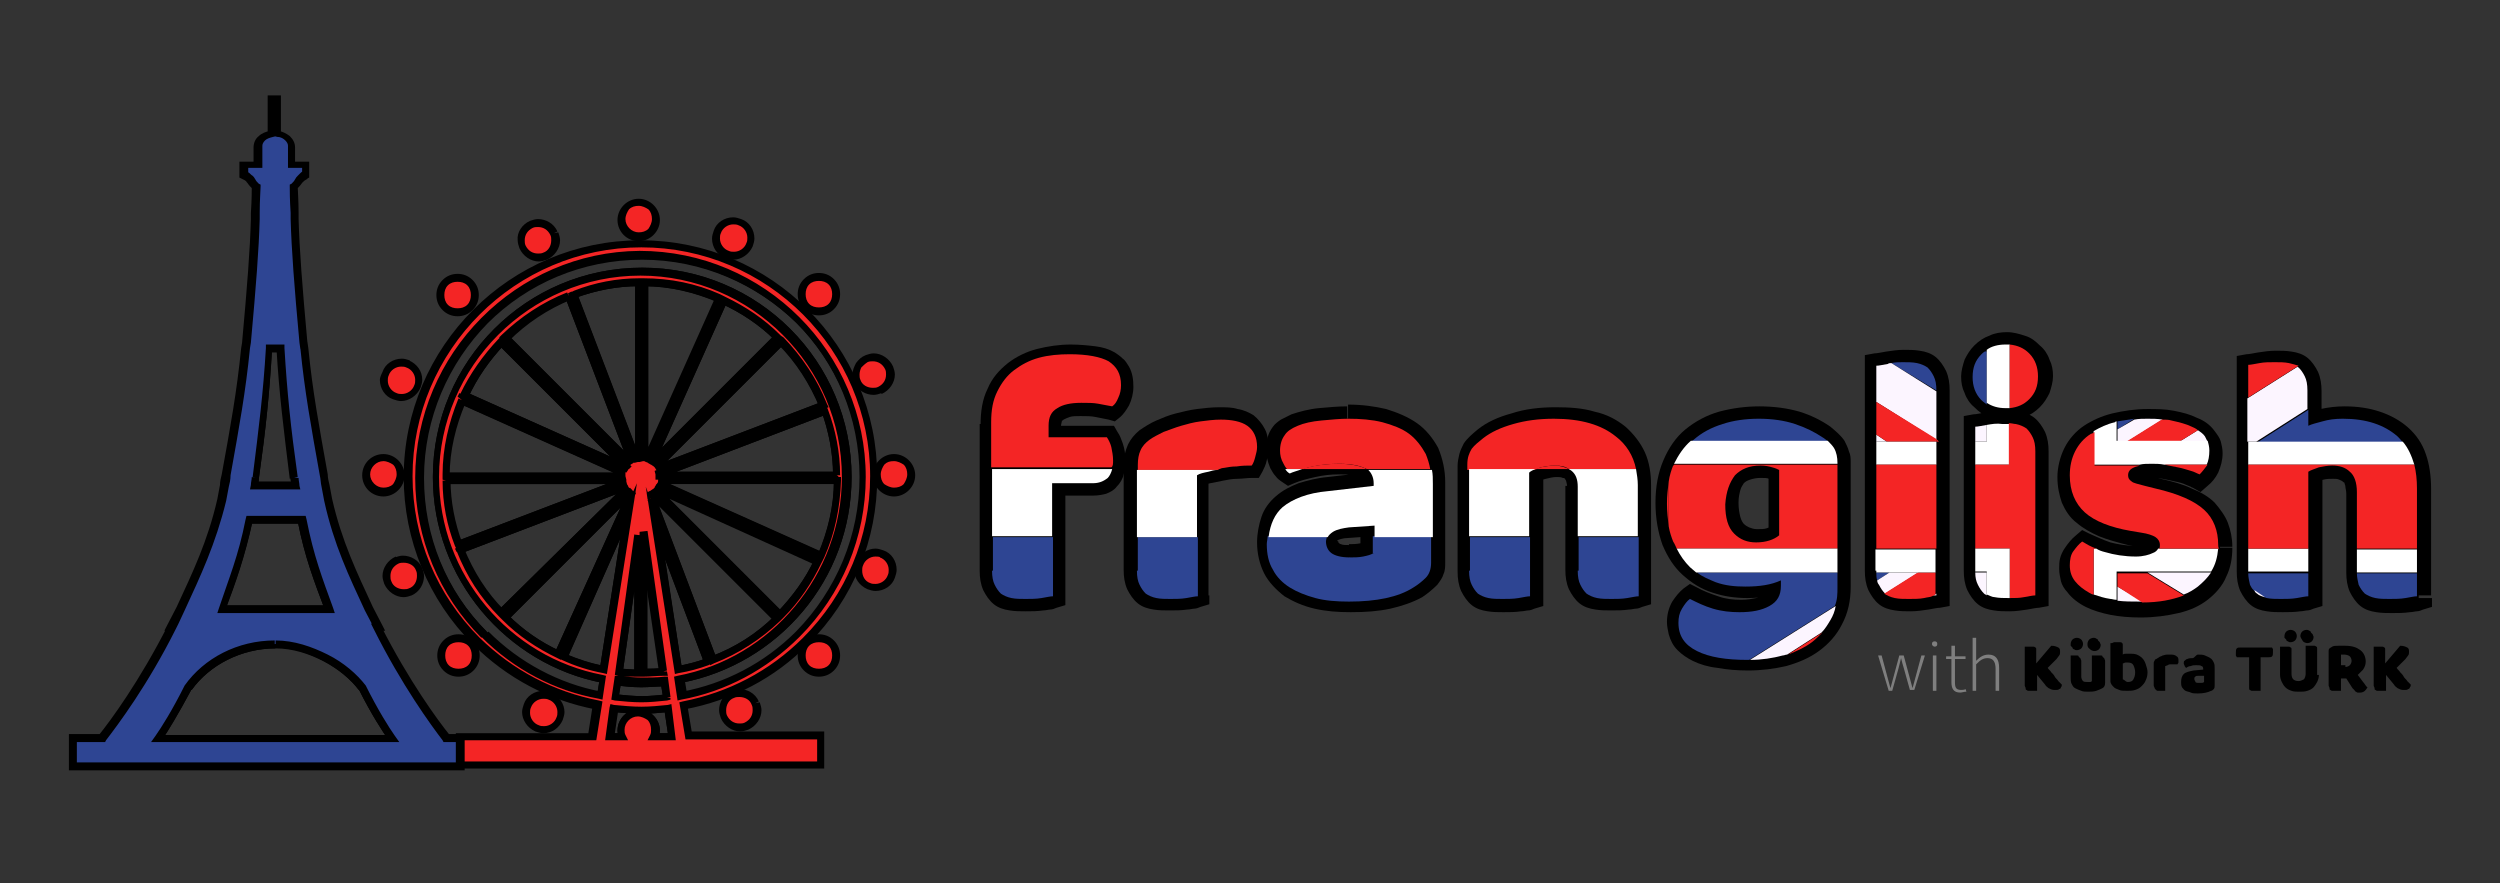 <?xml version="1.0" encoding="utf-8"?>
<!-- Generator: Adobe Illustrator 26.5.0, SVG Export Plug-In . SVG Version: 6.00 Build 0)  -->
<svg version="1.1" id="katman_1" xmlns="http://www.w3.org/2000/svg" xmlns:xlink="http://www.w3.org/1999/xlink" x="0px" y="0px"
	 viewBox="0 0 283 100" style="enable-background:new 0 0 283 100;" xml:space="preserve">
<rect x="0" y="0" width="283" height="100" fill="#333333" stroke="none"/>
<style type="text/css">
	.st0{fill:#2E4593;}
	.st1{fill:#F42525;}
	.st2{fill:#FFFFFF;}
	.st3{fill:#FCF5FF;}
	.st4{fill:#7F7F7F;}
</style>
<g>
	<g>
		<path d="M112.3,48c0-1.4,0.2-2.5,0.7-3.5c0.5-1,1.1-1.8,1.9-2.4c0.8-0.6,1.7-1.1,2.8-1.4c1.1-0.3,2.2-0.4,3.5-0.4
			c2,0,3.4,0.3,4.4,0.8c0.9,0.5,1.4,1.4,1.4,2.7c0,0.5-0.1,1-0.3,1.4c-0.2,0.4-0.5,0.7-0.7,1c-0.5-0.1-1-0.2-1.6-0.3
			c-0.5-0.1-1.2-0.1-1.9-0.1c-1.1,0-2,0.2-2.7,0.6c-0.6,0.4-1,1.1-1,2v1.3h6.6c0.2,0.3,0.3,0.7,0.5,1.1c0.1,0.4,0.2,0.9,0.2,1.5
			c0,0.9-0.2,1.6-0.6,2c-0.4,0.4-1,0.6-1.7,0.6h-4.6v12.7c-0.3,0.1-0.7,0.2-1.3,0.2c-0.6,0.1-1.2,0.1-1.8,0.1c-0.6,0-1.1,0-1.6-0.1
			c-0.5-0.1-0.9-0.2-1.2-0.5c-0.3-0.2-0.6-0.6-0.7-1c-0.2-0.4-0.3-1-0.3-1.6V48z"/>
		<path d="M112.3,48h1.4c0-1.2,0.2-2.2,0.6-2.9l0,0c0.4-0.8,0.9-1.4,1.5-1.9l0,0l0,0c0.6-0.5,1.4-0.9,2.3-1.1l0,0
			c1-0.3,2-0.4,3.1-0.4c0.9,0,1.7,0.1,2.3,0.2c0.6,0.1,1.1,0.3,1.4,0.4l0,0c0.1,0.1,0.2,0.1,0.3,0.2c0.1,0.1,0.2,0.2,0.3,0.4
			c0.1,0.2,0.1,0.4,0.1,0.8c0,0.3-0.1,0.6-0.2,0.8l0,0c-0.2,0.3-0.3,0.5-0.4,0.5l0.9,1.1l0.4-1.3c-0.5-0.1-1.1-0.3-1.7-0.4l0,0
			c-0.6-0.1-1.4-0.2-2.1-0.2c-0.7,0-1.3,0.1-1.8,0.2c-0.6,0.1-1.1,0.3-1.6,0.6l0,0c-0.3,0.2-0.5,0.4-0.7,0.6
			c-0.3,0.4-0.6,0.8-0.7,1.2c-0.1,0.4-0.2,0.9-0.2,1.4v2.7h8v-1.4l-1.2,0.7c0.1,0.2,0.2,0.5,0.4,0.9l0,0c0.1,0.3,0.1,0.6,0.1,1
			c0,0.4,0,0.6-0.1,0.8c-0.1,0.2-0.1,0.2-0.1,0.2c-0.1,0.1-0.1,0.1-0.2,0.1c-0.1,0-0.2,0.1-0.4,0.1h-6v14.1h1.4l-0.4-1.3
			c-0.1,0-0.2,0.1-0.4,0.1c-0.2,0-0.4,0.1-0.7,0.1l0,0c-0.5,0.1-1,0.1-1.6,0.1c-0.5,0-1,0-1.3-0.1l0,0c-0.3-0.1-0.5-0.1-0.6-0.2l0,0
			c-0.1-0.1-0.2-0.2-0.3-0.4l0,0c-0.1-0.2-0.2-0.5-0.2-1.1V48H112.3h-1.4v16.6c0,0.8,0.1,1.5,0.4,2.2l0,0c0.3,0.6,0.7,1.2,1.2,1.6
			l0,0c0.5,0.4,1.1,0.6,1.8,0.7l0,0c0.6,0.1,1.2,0.1,1.8,0.1c0.7,0,1.3,0,2-0.1l0,0c0.3,0,0.6-0.1,0.8-0.1c0.2,0,0.5-0.1,0.7-0.2
			l1-0.3V56.1h3.2c0.5,0,1-0.1,1.4-0.2c0.5-0.2,0.9-0.4,1.2-0.8c0.4-0.4,0.7-0.9,0.8-1.4c0.2-0.5,0.2-1,0.2-1.6
			c0-0.7-0.1-1.3-0.3-1.9l0,0c-0.2-0.5-0.3-0.9-0.6-1.3l-0.4-0.7h-7.4v1.4h1.4v-1.3c0-0.3,0.1-0.5,0.1-0.6c0-0.1,0-0.1,0.1-0.1
			c0,0,0.1-0.1,0.1-0.1l0,0c0.2-0.1,0.4-0.2,0.7-0.3c0.3-0.1,0.7-0.1,1.2-0.1c0.7,0,1.2,0,1.7,0.1l0,0c0.5,0.1,1,0.2,1.5,0.3
			l0.7,0.2l0.5-0.4c0.5-0.4,0.8-0.9,1.1-1.4l0,0c0.3-0.6,0.5-1.4,0.5-2.1c0-0.8-0.1-1.6-0.5-2.3c-0.2-0.3-0.4-0.7-0.7-0.9
			c-0.3-0.3-0.6-0.5-0.9-0.7l0,0l0,0c-0.7-0.4-1.4-0.6-2.2-0.7c-0.8-0.1-1.8-0.2-2.8-0.2c-1.3,0-2.6,0.2-3.8,0.5l0,0
			c-1.2,0.3-2.4,0.9-3.3,1.6l0,0c-1,0.8-1.8,1.7-2.3,2.9l0,0c-0.6,1.2-0.8,2.6-0.8,4.1H112.3z"/>
		<path d="M135.4,67.4c-0.3,0.1-0.7,0.2-1.3,0.2c-0.6,0.1-1.2,0.1-1.8,0.1c-0.6,0-1.1,0-1.6-0.1c-0.5-0.1-0.9-0.2-1.2-0.5
			c-0.3-0.2-0.6-0.6-0.7-1c-0.2-0.4-0.3-1-0.3-1.6v-12c0-0.6,0.1-1.1,0.3-1.6c0.2-0.4,0.6-0.8,1-1.2c0.4-0.3,1-0.7,1.6-0.9
			c0.6-0.3,1.3-0.5,2-0.7c0.7-0.2,1.5-0.4,2.2-0.5c0.8-0.1,1.5-0.2,2.3-0.2c1.3,0,2.3,0.2,3,0.7c0.7,0.5,1.1,1.3,1.1,2.4
			c0,0.4-0.1,0.7-0.2,1.1c-0.1,0.4-0.2,0.7-0.4,1c-0.6,0-1.1,0-1.7,0.1c-0.6,0.1-1.2,0.1-1.7,0.2c-0.6,0.1-1.1,0.2-1.6,0.3
			c-0.5,0.1-0.9,0.3-1.3,0.4V67.4z"/>
		<path d="M135.4,67.4l-0.4-1.3c-0.1,0-0.2,0.1-0.4,0.1c-0.2,0-0.4,0.1-0.7,0.1l0,0l0,0c-0.5,0.1-1,0.1-1.6,0.1c-0.5,0-1,0-1.3-0.1
			l0,0c-0.3-0.1-0.5-0.1-0.6-0.2l0,0c-0.1-0.1-0.2-0.2-0.3-0.4l0,0c-0.1-0.2-0.2-0.5-0.2-1.1v-12c0-0.4,0.1-0.7,0.2-0.9l0,0l0,0
			c0.1-0.3,0.3-0.5,0.6-0.7l0,0c0.3-0.3,0.7-0.5,1.3-0.8l0,0c0.6-0.3,1.2-0.5,1.9-0.7l0,0c0.7-0.2,1.3-0.3,2.1-0.5l0,0
			c0.7-0.1,1.4-0.2,2.1-0.2c0.6,0,1,0.1,1.4,0.1c0.4,0.1,0.7,0.2,0.9,0.4l0,0c0.2,0.1,0.3,0.2,0.3,0.4c0.1,0.2,0.2,0.5,0.2,0.9
			c0,0.2,0,0.5-0.1,0.7l0,0c-0.1,0.3-0.2,0.5-0.3,0.7l1.2,0.7v-1.4c-0.6,0-1.2,0-1.8,0.1l0,0c-0.6,0.1-1.2,0.1-1.9,0.3l0,0l0,0
			c-0.6,0.1-1.1,0.2-1.7,0.4l0,0c-0.6,0.1-1.1,0.3-1.5,0.5l-0.8,0.4v14.6H135.4l-0.4-1.3L135.4,67.4h1.4V53.8h-1.4L136,55
			c0.2-0.1,0.6-0.2,1-0.3l0,0l0,0c0.5-0.1,1-0.2,1.5-0.3l0,0c0.5-0.1,1-0.2,1.6-0.2l0,0c0.5,0,1.1-0.1,1.6-0.1h0.8l0.4-0.7
			c0.2-0.4,0.4-0.8,0.5-1.3l0,0l0,0c0.1-0.5,0.2-1,0.2-1.5c0-0.7-0.1-1.4-0.4-2c-0.3-0.6-0.8-1.2-1.3-1.6l0,0
			c-0.5-0.3-1.1-0.6-1.8-0.7c-0.6-0.2-1.3-0.2-2.1-0.2c-0.8,0-1.7,0.1-2.5,0.2l0,0c-0.8,0.1-1.6,0.3-2.4,0.5l0,0
			c-0.8,0.2-1.5,0.5-2.2,0.8l0,0c-0.7,0.3-1.3,0.7-1.9,1.1l0,0c-0.6,0.5-1,1-1.3,1.6l0,0l0,0c-0.3,0.7-0.5,1.4-0.5,2.2v12
			c0,0.8,0.1,1.5,0.4,2.2l0,0c0.3,0.6,0.7,1.2,1.2,1.6l0,0c0.5,0.4,1.1,0.6,1.8,0.7l0,0c0.6,0.1,1.2,0.1,1.8,0.1c0.7,0,1.3,0,2-0.1
			l0,0l0,0c0.3,0,0.6-0.1,0.8-0.1c0.2,0,0.5-0.1,0.7-0.2l1-0.3v-1H135.4z"/>
		<path d="M152.5,47.4c1.4,0,2.8,0.1,3.9,0.4c1.2,0.3,2.2,0.7,3,1.3c0.8,0.6,1.5,1.4,1.9,2.3c0.5,0.9,0.7,2,0.7,3.3v9
			c0,0.7-0.2,1.3-0.6,1.7c-0.4,0.4-0.8,0.8-1.4,1.1c-1.7,1-4.2,1.6-7.3,1.6c-1.4,0-2.7-0.1-3.8-0.4c-1.1-0.3-2.1-0.7-2.9-1.2
			c-0.8-0.5-1.4-1.2-1.9-2c-0.4-0.8-0.7-1.8-0.7-2.9c0-1.8,0.5-3.3,1.6-4.2c1.1-1,2.8-1.6,5.1-1.8l5.2-0.6v-0.3c0-0.8-0.3-1.3-1-1.7
			c-0.7-0.3-1.7-0.5-2.9-0.5c-1,0-2,0.1-3,0.3c-1,0.2-1.8,0.5-2.6,0.8c-0.3-0.2-0.6-0.6-0.9-1.1c-0.2-0.5-0.4-1-0.4-1.5
			c0-0.7,0.2-1.2,0.5-1.7c0.3-0.4,0.8-0.8,1.5-1.1c0.8-0.3,1.7-0.5,2.7-0.6C150.6,47.5,151.6,47.4,152.5,47.4z M152.8,63.1
			c0.5,0,1,0,1.5-0.1c0.5-0.1,1-0.2,1.2-0.4v-3.2l-2.9,0.2c-0.7,0.1-1.4,0.2-1.8,0.5c-0.5,0.3-0.7,0.7-0.7,1.2c0,0.5,0.2,1,0.6,1.3
			C151.1,63,151.8,63.1,152.8,63.1z"/>
		<path d="M152.5,47.4v1.4c1.3,0,2.6,0.1,3.6,0.4l0,0c1,0.3,1.9,0.6,2.6,1.1c0.7,0.5,1.1,1,1.5,1.8l0,0c0.3,0.7,0.5,1.6,0.5,2.6v9
			c0,0.2,0,0.4-0.1,0.5c0,0.1-0.1,0.2-0.2,0.3l0,0c-0.3,0.3-0.6,0.6-1.1,0.9c-0.7,0.4-1.6,0.8-2.7,1c-1.1,0.2-2.4,0.4-3.9,0.4
			c-1.3,0-2.5-0.1-3.5-0.4l0,0c-1-0.2-1.8-0.6-2.5-1l0,0c-0.6-0.4-1.1-0.9-1.4-1.5l0,0c-0.3-0.6-0.5-1.3-0.5-2.2
			c0-0.8,0.1-1.4,0.3-1.9c0.2-0.5,0.5-0.9,0.9-1.3c0.4-0.3,0.9-0.7,1.6-0.9c0.7-0.3,1.6-0.5,2.7-0.6l6.5-0.7v-1.5
			c0-0.3,0-0.6-0.1-0.9c-0.1-0.4-0.3-0.9-0.6-1.2c-0.3-0.4-0.7-0.6-1.1-0.8l0,0l0,0c-0.5-0.2-1-0.4-1.6-0.5
			c-0.6-0.1-1.2-0.1-1.9-0.1c-1.1,0-2.2,0.1-3.3,0.4l0,0l0,0c-1,0.2-2,0.5-2.8,0.9l0.5,1.3l0.8-1.1c-0.1,0-0.1-0.1-0.2-0.2
			c-0.1-0.1-0.2-0.2-0.2-0.4l0,0c-0.2-0.3-0.2-0.6-0.2-0.9c0-0.2,0-0.4,0.1-0.5c0-0.1,0.1-0.2,0.1-0.3l0,0c0.1-0.1,0.2-0.2,0.3-0.3
			c0.2-0.1,0.4-0.2,0.7-0.4l-0.5-1.3l0.5,1.3c0.6-0.2,1.5-0.4,2.4-0.6l0,0c1-0.1,1.9-0.2,2.8-0.2V47.4V46c-1,0-2.1,0.1-3.2,0.2l0,0
			c-1.1,0.1-2.2,0.4-3.1,0.7l0,0l0,0c-0.4,0.2-0.8,0.4-1.2,0.6c-0.3,0.2-0.7,0.5-0.9,0.8l0,0c-0.3,0.4-0.5,0.8-0.6,1.2
			c-0.1,0.4-0.2,0.9-0.2,1.3c0,0.7,0.2,1.5,0.5,2.2l0,0c0.2,0.3,0.3,0.6,0.6,0.9c0.2,0.3,0.5,0.5,0.8,0.7l0.6,0.4l0.7-0.3
			c0.7-0.3,1.5-0.5,2.4-0.7l0,0c0.9-0.2,1.7-0.3,2.7-0.3c0.6,0,1.1,0,1.5,0.1c0.4,0.1,0.7,0.2,0.9,0.3l0,0c0.1,0,0.1,0.1,0.1,0.1
			c0,0,0,0,0.1,0.1c0,0,0,0.1,0,0.2v0.3h1.4l-0.1-1.4l-5.2,0.6l0,0c-1.2,0.1-2.3,0.4-3.3,0.7c-1,0.4-1.8,0.8-2.6,1.5
			c-0.7,0.6-1.3,1.4-1.6,2.3c-0.3,0.9-0.5,1.9-0.5,2.9c0,1.3,0.3,2.5,0.8,3.5l0,0c0.5,1,1.4,1.9,2.3,2.6l0,0c1,0.6,2.1,1.1,3.4,1.4
			l0,0c1.3,0.3,2.6,0.4,4.1,0.4c1.7,0,3.1-0.1,4.5-0.4c1.3-0.3,2.5-0.7,3.6-1.3c0.6-0.4,1.2-0.9,1.7-1.4l0,0
			c0.3-0.4,0.6-0.8,0.7-1.2c0.2-0.4,0.2-0.9,0.2-1.4v-9c0-1.4-0.3-2.7-0.8-3.9l0,0c-0.6-1.1-1.4-2.1-2.4-2.8c-1-0.7-2.2-1.2-3.5-1.6
			l0,0c-1.3-0.3-2.7-0.5-4.3-0.5V47.4z M152.8,63.1v1.4c0.5,0,1.1-0.1,1.7-0.2l0,0c0.3-0.1,0.6-0.1,0.9-0.2c0.3-0.1,0.5-0.2,0.8-0.4
			l0.7-0.4v-5.5l-4.4,0.4l0.1,1.4l-0.1-1.4c-0.9,0.1-1.7,0.3-2.4,0.7l0,0c-0.4,0.2-0.8,0.6-1.1,1c-0.1,0.2-0.2,0.5-0.3,0.7
			c-0.1,0.2-0.1,0.5-0.1,0.7c0,0.4,0.1,0.9,0.3,1.3c0.2,0.4,0.5,0.8,0.8,1.1l0,0c0.4,0.3,0.9,0.5,1.4,0.6c0.5,0.1,1,0.2,1.6,0.2
			V63.1v-1.4c-0.4,0-0.7,0-0.9-0.1c-0.1,0-0.2-0.1-0.2-0.1l0,0l0,0l0,0l0,0l0,0c-0.1-0.1-0.1-0.1-0.1-0.1c0,0,0,0,0-0.1l0,0l0,0
			l-0.1,0l0.1,0l0,0l-0.1,0l0.1,0l-0.2-0.1l0.1,0.1l0-0.1l-0.2-0.1l0.1,0.1l0,0l0,0l0,0l0,0l0,0c0,0,0,0,0,0l0,0
			c0.2-0.1,0.7-0.3,1.3-0.3l0,0l1.4-0.1v1.7h1.4l-0.7-1.2c0,0-0.1,0-0.2,0.1c-0.1,0-0.3,0.1-0.5,0.1l0,0c-0.5,0.1-0.9,0.1-1.3,0.1
			V63.1z"/>
		<path d="M178.6,55.1c0-0.8-0.2-1.4-0.7-1.8c-0.5-0.4-1.1-0.6-1.9-0.6c-0.5,0-1.1,0.1-1.6,0.2c-0.5,0.1-1,0.3-1.3,0.6v13.9
			c-0.3,0.1-0.7,0.2-1.3,0.2c-0.6,0.1-1.2,0.1-1.8,0.1c-0.6,0-1.1,0-1.6-0.1c-0.5-0.1-0.9-0.2-1.2-0.5c-0.3-0.2-0.6-0.6-0.7-1
			c-0.2-0.4-0.3-1-0.3-1.6v-12c0-0.7,0.2-1.3,0.5-1.8c0.3-0.5,0.7-0.9,1.3-1.2c0.9-0.6,2-1.2,3.4-1.6c1.4-0.4,2.9-0.6,4.6-0.6
			c3,0,5.3,0.7,7,2c1.6,1.3,2.4,3.2,2.4,5.5v12.5c-0.3,0.1-0.7,0.2-1.3,0.2c-0.6,0.1-1.2,0.1-1.8,0.1c-0.6,0-1.1,0-1.6-0.1
			c-0.5-0.1-0.9-0.2-1.2-0.5c-0.3-0.2-0.6-0.6-0.7-1c-0.2-0.4-0.3-1-0.3-1.6V55.1z"/>
		<path d="M178.6,55.1h1.4c0-0.5-0.1-1.1-0.3-1.6c-0.2-0.5-0.5-1-0.9-1.3l0,0c-0.4-0.3-0.8-0.6-1.3-0.7c-0.5-0.1-1-0.2-1.5-0.2
			c-0.7,0-1.3,0.1-1.9,0.2l0,0l0,0c-0.7,0.2-1.3,0.4-1.8,0.8l-0.6,0.4v14.6h1.4l-0.4-1.3c-0.1,0-0.2,0.1-0.4,0.1
			c-0.2,0-0.4,0.1-0.7,0.1c-0.5,0.1-1,0.1-1.6,0.1c-0.5,0-1,0-1.3-0.1c-0.3-0.1-0.5-0.1-0.6-0.2l0,0c-0.1-0.1-0.2-0.2-0.3-0.4l0,0
			c-0.1-0.2-0.2-0.5-0.2-1.1v-12c0-0.3,0-0.5,0.1-0.6c0-0.2,0.1-0.3,0.2-0.4c0.2-0.3,0.5-0.6,0.9-0.9l0,0l0,0c0.7-0.5,1.7-1,3-1.4
			c1.2-0.4,2.6-0.5,4.2-0.5c1.4,0,2.6,0.2,3.6,0.4c1,0.3,1.8,0.7,2.5,1.2c0.7,0.5,1.1,1.1,1.4,1.9c0.3,0.7,0.5,1.6,0.5,2.6v12.5h1.4
			l-0.4-1.3c-0.1,0-0.2,0.1-0.4,0.1c-0.2,0-0.4,0.1-0.7,0.1c-0.5,0.1-1,0.1-1.6,0.1c-0.5,0-1,0-1.3-0.1c-0.3-0.1-0.5-0.1-0.6-0.2
			l0,0l0,0c-0.1-0.1-0.2-0.2-0.3-0.4l0,0c-0.1-0.2-0.2-0.5-0.2-1.1v-9.5H178.6h-1.4v9.5c0,0.8,0.1,1.5,0.4,2.2l0,0
			c0.3,0.6,0.7,1.2,1.2,1.6l0,0c0.5,0.4,1.1,0.6,1.8,0.7c0.6,0.1,1.2,0.1,1.8,0.1c0.7,0,1.3,0,2-0.1c0.3,0,0.6-0.1,0.8-0.1
			c0.2,0,0.5-0.1,0.7-0.2l1-0.3V54.9c0-1.3-0.2-2.6-0.7-3.7c-0.5-1.1-1.3-2.1-2.2-2.9c-1-0.8-2.1-1.4-3.5-1.7
			c-1.3-0.4-2.8-0.5-4.4-0.5c-1.8,0-3.5,0.2-5,0.7c-1.5,0.4-2.8,1-3.8,1.8l0,0c-0.6,0.5-1.2,1-1.6,1.6c-0.2,0.4-0.4,0.8-0.5,1.2
			c-0.1,0.4-0.2,0.9-0.2,1.3v12c0,0.8,0.1,1.5,0.4,2.2l0,0c0.3,0.6,0.7,1.2,1.2,1.6l0,0l0,0c0.5,0.4,1.1,0.6,1.8,0.7
			c0.6,0.1,1.2,0.1,1.8,0.1c0.7,0,1.3,0,2-0.1c0.3,0,0.6-0.1,0.8-0.1c0.2,0,0.5-0.1,0.7-0.2l1-0.3V53.5h-1.4l0.8,1.1
			c0.2-0.2,0.5-0.3,0.9-0.4l0,0c0.4-0.1,0.8-0.2,1.2-0.2c0.3,0,0.5,0,0.7,0.1c0.2,0,0.3,0.1,0.3,0.2l0,0c0,0,0.1,0.1,0.1,0.2
			c0,0.1,0.1,0.3,0.1,0.6H178.6z"/>
		<path d="M199.1,47.4c1.5,0,2.9,0.2,4.1,0.6c1.2,0.4,2.3,0.9,3.1,1.5c0.5,0.4,1,0.8,1.3,1.2c0.3,0.5,0.5,1,0.5,1.8v14
			c0,1.4-0.3,2.6-0.8,3.7c-0.5,1-1.3,1.9-2.2,2.6c-0.9,0.7-2,1.2-3.2,1.5c-1.2,0.3-2.6,0.5-4,0.5c-2.4,0-4.3-0.3-5.7-1
			c-1.4-0.7-2.1-1.7-2.1-3.2c0-0.6,0.1-1.2,0.4-1.6c0.3-0.5,0.5-0.8,0.9-1.1c0.8,0.4,1.6,0.8,2.6,1.1c1,0.3,2,0.4,3,0.4
			c1.4,0,2.6-0.2,3.4-0.7c0.9-0.5,1.3-1.3,1.3-2.3v-0.6c-1.1,0.5-2.4,0.7-4,0.7c-1.2,0-2.3-0.2-3.4-0.5c-1.1-0.4-2-0.9-2.8-1.7
			c-0.8-0.8-1.5-1.7-2-2.9c-0.5-1.2-0.7-2.6-0.7-4.3c0-1.6,0.3-3,0.8-4.2c0.5-1.2,1.2-2.2,2.2-3c0.9-0.8,2-1.4,3.3-1.8
			C196.2,47.6,197.6,47.4,199.1,47.4z M201.6,53.2c-0.2-0.1-0.5-0.2-0.8-0.3c-0.4-0.1-0.8-0.2-1.3-0.2c-1.3,0-2.3,0.4-2.9,1.1
			c-0.7,0.7-1,1.8-1,3.1c0,1.5,0.3,2.7,1,3.3c0.7,0.7,1.5,1,2.5,1c1.1,0,2-0.3,2.6-0.8V53.2z"/>
		<path d="M199.1,47.4v1.4c1.4,0,2.6,0.2,3.7,0.5l0,0c1.1,0.4,2,0.8,2.7,1.3l0,0l0,0c0.4,0.3,0.7,0.6,0.9,0.9l0,0
			c0.1,0.1,0.1,0.2,0.2,0.4c0,0.2,0.1,0.4,0.1,0.6v14c0,1.2-0.2,2.2-0.6,3l0,0c-0.4,0.8-1,1.5-1.8,2.1l0,0l0,0
			c-0.8,0.6-1.7,1-2.8,1.3c-1.1,0.3-2.3,0.4-3.6,0.4c-1.2,0-2.2-0.1-3-0.2c-0.9-0.1-1.6-0.4-2.1-0.6l0,0c-0.3-0.1-0.5-0.3-0.6-0.4
			c-0.2-0.2-0.4-0.4-0.5-0.6c-0.1-0.2-0.2-0.5-0.2-0.9c0-0.4,0.1-0.7,0.2-1l0,0c0.2-0.3,0.4-0.5,0.5-0.6l-0.8-1.1l-0.7,1.2
			c0.9,0.5,1.8,0.9,2.9,1.2l0,0c1.1,0.3,2.3,0.5,3.4,0.5c0.8,0,1.5-0.1,2.2-0.2c0.7-0.1,1.3-0.4,1.9-0.7c0.6-0.3,1.2-0.9,1.5-1.5
			c0.3-0.6,0.5-1.3,0.5-2.1v-2.8l-2,0.9c-0.9,0.4-2,0.6-3.4,0.6c-1.1,0-2-0.2-3-0.5c-0.9-0.3-1.7-0.8-2.3-1.4l0,0l0,0
			c-0.6-0.6-1.2-1.4-1.6-2.5l0,0l0,0c-0.4-1-0.6-2.2-0.6-3.8c0-1.5,0.2-2.7,0.7-3.7c0.4-1,1-1.8,1.8-2.5l0,0
			c0.8-0.7,1.7-1.1,2.8-1.5c1.1-0.3,2.4-0.5,3.7-0.5V47.4V46c-1.6,0-3.1,0.2-4.6,0.6c-1.4,0.4-2.7,1.1-3.8,2l0,0
			c-1.1,0.9-1.9,2.1-2.5,3.5c-0.6,1.4-0.9,3-0.9,4.8c0,1.8,0.3,3.4,0.8,4.8l0,0c0.6,1.4,1.3,2.5,2.3,3.4l0,0c1,0.9,2.1,1.6,3.4,2
			c1.2,0.4,2.5,0.6,3.9,0.6c1.7,0,3.2-0.3,4.6-0.8l-0.6-1.3h-1.4v0.6c0,0.4-0.1,0.6-0.1,0.7c-0.1,0.1-0.2,0.3-0.4,0.4
			c-0.3,0.2-0.6,0.3-1.1,0.4c-0.5,0.1-1,0.2-1.7,0.2c-0.9,0-1.8-0.1-2.6-0.4l0,0c-0.9-0.3-1.7-0.6-2.4-1l-0.8-0.4l-0.7,0.5
			c-0.5,0.4-0.9,0.9-1.3,1.5l0,0c-0.4,0.7-0.6,1.5-0.6,2.3c0,0.5,0.1,0.9,0.2,1.4c0.2,0.7,0.5,1.3,1,1.8c0.5,0.5,1.1,0.9,1.7,1.2
			l0,0c0.8,0.4,1.8,0.7,2.8,0.8c1.1,0.2,2.2,0.3,3.5,0.3c1.5,0,3-0.2,4.3-0.5c1.4-0.4,2.6-0.9,3.7-1.7l0,0c1.1-0.8,2-1.8,2.6-3l0,0
			l0,0c0.7-1.3,1-2.7,1-4.3v-14c0-0.5,0-0.9-0.2-1.3c-0.1-0.4-0.3-0.8-0.5-1.2l0,0c-0.4-0.6-1-1.1-1.6-1.6l-0.8,1.1l0.8-1.1
			c-1-0.7-2.2-1.3-3.5-1.7l0,0c-1.4-0.4-2.9-0.6-4.6-0.6V47.4z M201.6,53.2l0.7-1.2c-0.2-0.1-0.3-0.2-0.5-0.2
			c-0.2-0.1-0.4-0.1-0.6-0.2l0,0c-0.5-0.2-1.1-0.2-1.7-0.2c-0.8,0-1.5,0.1-2.2,0.4c-0.7,0.3-1.3,0.7-1.8,1.2c-0.5,0.5-0.8,1.2-1,1.8
			c-0.2,0.7-0.3,1.4-0.3,2.2c0,0.9,0.1,1.7,0.3,2.4c0.2,0.7,0.6,1.4,1.1,1.9l0,0c0.5,0.5,1,0.8,1.6,1.1c0.6,0.2,1.3,0.4,1.9,0.4
			c0.7,0,1.3-0.1,1.9-0.2c0.6-0.2,1.1-0.4,1.6-0.8l0.5-0.4v-8.9l-0.7-0.4L201.6,53.2h-1.4v7.4h1.4l-0.9-1.1
			c-0.2,0.1-0.4,0.2-0.7,0.3c-0.3,0.1-0.6,0.1-1.1,0.1c-0.4,0-0.6-0.1-0.9-0.2c-0.2-0.1-0.4-0.2-0.6-0.4l0,0
			c-0.1-0.1-0.3-0.4-0.4-0.8c-0.1-0.4-0.2-0.9-0.2-1.6c0-0.6,0.1-1,0.2-1.4c0.1-0.4,0.3-0.6,0.4-0.8c0.2-0.2,0.4-0.3,0.7-0.4
			c0.3-0.1,0.7-0.2,1.2-0.2c0.4,0,0.8,0,0.9,0.1l0,0c0.2,0,0.3,0.1,0.4,0.1c0.1,0,0.1,0.1,0.2,0.1L201.6,53.2h-1.4H201.6z"/>
		<path d="M219.3,67.4c-0.3,0.1-0.7,0.1-1.3,0.2c-0.6,0.1-1.2,0.1-1.7,0.1c-0.6,0-1.1,0-1.6-0.1c-0.5-0.1-0.9-0.2-1.2-0.5
			c-0.3-0.2-0.6-0.6-0.7-1c-0.2-0.4-0.3-1-0.3-1.6V41.4c0.3-0.1,0.7-0.1,1.3-0.2c0.6-0.1,1.2-0.1,1.7-0.1c0.6,0,1.1,0,1.6,0.1
			c0.5,0.1,0.9,0.2,1.2,0.5c0.3,0.2,0.6,0.6,0.7,1c0.2,0.4,0.3,1,0.3,1.6V67.4z"/>
		<path d="M219.3,67.4l-0.2-1.4c-0.3,0.1-0.7,0.1-1.3,0.2l0,0c-0.5,0.1-1,0.1-1.5,0.1c-0.5,0-1,0-1.3-0.1c-0.3-0.1-0.5-0.1-0.6-0.2
			c-0.1-0.1-0.2-0.2-0.3-0.4l0,0c-0.1-0.2-0.2-0.5-0.2-1.1V41.4h-1.4l0.2,1.4c0.3-0.1,0.7-0.1,1.3-0.2l0,0l0,0
			c0.5-0.1,1-0.1,1.5-0.1c0.5,0,1,0,1.3,0.1l0,0c0.3,0.1,0.5,0.1,0.6,0.2l0,0c0.1,0.1,0.2,0.2,0.3,0.4l0,0c0.1,0.2,0.2,0.5,0.2,1.1
			v23.2H219.3l-0.2-1.4L219.3,67.4h1.4V44.2c0-0.8-0.1-1.5-0.4-2.2l0,0c-0.3-0.6-0.7-1.2-1.2-1.6l0,0c-0.5-0.4-1.1-0.6-1.8-0.7l0,0
			c-0.6-0.1-1.2-0.1-1.8-0.1c-0.7,0-1.3,0.1-2,0.2l0,0c-0.6,0.1-1,0.2-1.3,0.2l-1.1,0.2v24.4c0,0.8,0.1,1.5,0.4,2.2l0,0
			c0.3,0.6,0.7,1.2,1.2,1.6c0.5,0.4,1.1,0.6,1.8,0.7c0.6,0.1,1.2,0.1,1.8,0.1c0.7,0,1.3-0.1,2-0.2l0,0l0,0c0.6-0.1,1-0.2,1.3-0.2
			l1.1-0.2v-1.2H219.3z"/>
		<path d="M223.4,42.6c0-1,0.3-1.9,1-2.6c0.7-0.7,1.6-1,2.7-1s2,0.3,2.7,1c0.7,0.7,1,1.5,1,2.6c0,1-0.3,1.9-1,2.6
			c-0.7,0.7-1.6,1-2.7,1s-2-0.3-2.7-1C223.7,44.5,223.4,43.6,223.4,42.6z M230.5,67.4c-0.3,0.1-0.7,0.1-1.3,0.2
			c-0.6,0.1-1.2,0.1-1.7,0.1c-0.6,0-1.1,0-1.6-0.1c-0.5-0.1-0.9-0.2-1.2-0.5c-0.3-0.2-0.6-0.6-0.7-1c-0.2-0.4-0.3-1-0.3-1.6V48.3
			c0.3-0.1,0.7-0.1,1.3-0.2c0.6-0.1,1.2-0.1,1.7-0.1c0.6,0,1.1,0,1.6,0.1c0.5,0.1,0.9,0.2,1.2,0.5c0.3,0.2,0.6,0.6,0.7,1
			c0.2,0.4,0.3,1,0.3,1.6V67.4z"/>
		<path d="M223.4,42.6h1.4c0-0.4,0.1-0.6,0.2-0.9c0.1-0.3,0.2-0.5,0.5-0.7l0,0c0.2-0.2,0.4-0.4,0.7-0.5c0.3-0.1,0.6-0.2,1-0.2
			c0.4,0,0.7,0.1,1,0.2c0.3,0.1,0.5,0.2,0.7,0.5l0,0c0.2,0.2,0.4,0.5,0.5,0.7c0.1,0.3,0.2,0.5,0.2,0.9c0,0.4-0.1,0.6-0.2,0.9
			c-0.1,0.3-0.2,0.5-0.5,0.7l0,0c-0.2,0.2-0.4,0.4-0.7,0.5c-0.3,0.1-0.6,0.2-1,0.2c-0.4,0-0.7-0.1-1-0.2c-0.3-0.1-0.5-0.2-0.7-0.5
			l0,0l0,0c-0.2-0.2-0.4-0.5-0.5-0.7c-0.1-0.3-0.2-0.5-0.2-0.9H223.4H222c0,0.7,0.1,1.3,0.4,1.9c0.2,0.6,0.6,1.2,1.1,1.6l0,0
			c0.5,0.5,1,0.9,1.7,1.1c0.6,0.2,1.3,0.4,2,0.4c0.7,0,1.4-0.1,2-0.4c0.6-0.2,1.2-0.6,1.7-1.1l0,0c0.5-0.5,0.8-1,1.1-1.6
			c0.2-0.6,0.4-1.3,0.4-1.9c0-0.7-0.1-1.3-0.4-1.9c-0.2-0.6-0.6-1.2-1.1-1.6l0,0l0,0c-0.5-0.5-1-0.9-1.7-1.1c-0.6-0.2-1.3-0.4-2-0.4
			c-0.7,0-1.4,0.1-2,0.4c-0.6,0.2-1.2,0.6-1.7,1.1l0,0c-0.5,0.5-0.8,1-1.1,1.6c-0.2,0.6-0.4,1.3-0.4,1.9H223.4z M230.5,67.4
			l-0.2-1.4c-0.3,0.1-0.7,0.1-1.3,0.2l0,0c-0.5,0.1-1,0.1-1.5,0.1c-0.5,0-1,0-1.3-0.1c-0.3-0.1-0.5-0.1-0.6-0.2l0,0
			c-0.1-0.1-0.2-0.2-0.3-0.4l0,0c-0.1-0.2-0.2-0.5-0.2-1.1V48.3h-1.4l0.2,1.4c0.3-0.1,0.7-0.1,1.3-0.2l0,0c0.5-0.1,1-0.1,1.5-0.1
			c0.5,0,1,0,1.3,0.1c0.3,0.1,0.5,0.1,0.6,0.2c0.1,0.1,0.2,0.2,0.3,0.4l0,0c0.1,0.2,0.2,0.5,0.2,1.1v16.3H230.5l-0.2-1.4L230.5,67.4
			h1.4V51.1c0-0.8-0.1-1.5-0.4-2.2l0,0c-0.3-0.6-0.7-1.2-1.2-1.6c-0.5-0.4-1.1-0.6-1.8-0.7c-0.6-0.1-1.2-0.1-1.8-0.1
			c-0.7,0-1.3,0.1-2,0.2l0,0l0,0c-0.6,0.1-1,0.2-1.3,0.2l-1.1,0.2v17.5c0,0.8,0.1,1.5,0.4,2.2l0,0l0,0c0.3,0.6,0.7,1.2,1.2,1.6l0,0
			c0.5,0.4,1.1,0.6,1.8,0.7c0.6,0.1,1.2,0.1,1.8,0.1c0.7,0,1.3-0.1,2-0.2l0,0l0,0c0.6-0.1,1-0.2,1.3-0.2l1.1-0.2v-1.2H230.5z"/>
		<path d="M251.3,61.7c0,2-0.8,3.6-2.3,4.8c-1.5,1.1-3.8,1.7-6.7,1.7c-1.1,0-2.2-0.1-3.1-0.2c-1-0.2-1.8-0.4-2.5-0.7
			c-0.7-0.3-1.2-0.8-1.6-1.3c-0.4-0.5-0.6-1.1-0.6-1.8c0-0.6,0.1-1.2,0.4-1.6c0.3-0.4,0.6-0.8,1-1.1c0.8,0.4,1.7,0.8,2.7,1.1
			c1,0.3,2.2,0.5,3.5,0.5c0.8,0,1.5-0.1,1.9-0.4c0.4-0.2,0.7-0.6,0.7-1c0-0.4-0.2-0.7-0.5-0.9c-0.3-0.2-0.9-0.4-1.6-0.5l-1.2-0.2
			c-2.3-0.5-4.1-1.2-5.2-2.1c-1.1-1-1.7-2.4-1.7-4.2c0-1,0.2-1.9,0.6-2.7c0.4-0.8,1-1.5,1.8-2c0.8-0.5,1.7-0.9,2.8-1.2
			c1.1-0.3,2.3-0.4,3.6-0.4c1,0,1.9,0.1,2.8,0.2c0.9,0.1,1.6,0.4,2.3,0.7c0.6,0.3,1.1,0.7,1.5,1.1c0.4,0.5,0.6,1,0.6,1.7
			c0,0.6-0.1,1.1-0.3,1.6c-0.2,0.4-0.5,0.8-0.9,1.1c-0.2-0.1-0.5-0.3-1-0.4c-0.4-0.1-0.9-0.3-1.4-0.4c-0.5-0.1-1-0.2-1.5-0.3
			c-0.5-0.1-1-0.1-1.4-0.1c-0.9,0-1.6,0.1-2,0.3c-0.5,0.2-0.7,0.5-0.7,0.9c0,0.3,0.1,0.5,0.4,0.7c0.3,0.2,0.8,0.4,1.5,0.5l1.2,0.3
			c2.6,0.6,4.4,1.4,5.5,2.4C250.7,58.7,251.3,60,251.3,61.7z"/>
		<path d="M251.3,61.7h-1.4c0,0.8-0.2,1.5-0.4,2.1c-0.3,0.6-0.7,1.1-1.3,1.5c-0.6,0.4-1.4,0.8-2.3,1.1c-1,0.3-2.2,0.4-3.6,0.4
			c-1.1,0-2-0.1-2.9-0.2c-0.9-0.1-1.6-0.4-2.1-0.6l0,0l0,0c-0.5-0.3-0.9-0.5-1.1-0.9l0,0l0,0c-0.1-0.1-0.2-0.3-0.2-0.4
			c0-0.2-0.1-0.3-0.1-0.5c0-0.2,0-0.4,0.1-0.6c0-0.1,0.1-0.3,0.1-0.3l0,0c0.2-0.3,0.4-0.5,0.6-0.7l-0.9-1.1l-0.7,1.2
			c0.9,0.5,1.8,0.9,2.9,1.2l0,0c1.2,0.4,2.5,0.6,3.9,0.6c0.5,0,0.9,0,1.4-0.1c0.4-0.1,0.8-0.2,1.2-0.4c0.4-0.2,0.7-0.5,1-0.9
			c0.1-0.2,0.2-0.4,0.3-0.6c0.1-0.2,0.1-0.5,0.1-0.7c0-0.4-0.1-0.8-0.3-1.2c-0.2-0.4-0.5-0.7-0.8-0.9l0,0c-0.3-0.2-0.6-0.3-1-0.5
			c-0.3-0.1-0.7-0.2-1.1-0.3l-0.2,1.4l0.3-1.4l-1.2-0.2l0,0c-1.1-0.2-2-0.5-2.8-0.8c-0.8-0.3-1.3-0.7-1.8-1l0,0
			c-0.4-0.3-0.7-0.7-0.9-1.2c-0.2-0.5-0.3-1.1-0.3-1.9c0-0.8,0.2-1.4,0.5-2l0,0c0.3-0.6,0.8-1.1,1.4-1.5c0.6-0.4,1.4-0.8,2.4-1l0,0
			c0.9-0.3,2-0.4,3.2-0.4c0.9,0,1.8,0.1,2.6,0.2l0,0c0.8,0.1,1.4,0.3,1.9,0.6l0,0c0.5,0.2,0.8,0.5,1,0.7l0,0
			c0.1,0.1,0.1,0.2,0.2,0.3c0,0.1,0.1,0.3,0.1,0.5c0,0.4-0.1,0.7-0.2,0.9l0,0c-0.2,0.3-0.3,0.5-0.5,0.7l0.9,1.1l0.7-1.2
			c-0.2-0.1-0.4-0.2-0.6-0.3c-0.2-0.1-0.4-0.2-0.7-0.3l0,0c-0.5-0.2-1-0.3-1.5-0.4l0,0c-0.5-0.1-1.1-0.2-1.7-0.3
			c-0.6-0.1-1.1-0.1-1.6-0.1c-0.5,0-0.9,0-1.4,0.1c-0.4,0.1-0.8,0.2-1.2,0.3c-0.2,0.1-0.4,0.2-0.6,0.3c-0.3,0.2-0.5,0.5-0.7,0.8
			c-0.2,0.3-0.3,0.7-0.3,1.1c0,0.4,0.1,0.7,0.3,1.1c0.2,0.3,0.4,0.6,0.7,0.8l0,0c0.3,0.2,0.6,0.3,0.9,0.4c0.3,0.1,0.7,0.2,1.1,0.3
			l0.3-1.4l-0.3,1.4l1.2,0.3l0,0c1.2,0.3,2.2,0.6,3,1c0.8,0.4,1.4,0.7,1.8,1.1c0.4,0.4,0.7,0.8,0.9,1.3c0.2,0.5,0.3,1,0.3,1.7H251.3
			h1.4c0-1-0.2-1.9-0.5-2.7c-0.3-0.8-0.9-1.6-1.5-2.3c-0.7-0.7-1.6-1.2-2.6-1.6c-1-0.5-2.2-0.8-3.5-1.1l0,0l-1.3-0.3l0,0
			c-0.3-0.1-0.6-0.1-0.8-0.2c-0.1,0-0.2-0.1-0.2-0.1l0,0l0,0l-0.1,0.2l0.1-0.2l0,0l-0.1,0.2l0.1-0.2l0,0l-0.2,0.3l0.4-0.2
			c-0.1-0.1-0.1-0.1-0.1-0.1l-0.2,0.3l0.4-0.2l-0.5,0.3h0.6c0-0.1,0-0.2-0.1-0.3l-0.5,0.3h0.6H242l0.4,0.1c0-0.1,0-0.1,0-0.1H242
			l0.4,0.1l-0.5-0.2l0.3,0.4c0,0,0.1-0.1,0.1-0.2l-0.5-0.2l0.3,0.4l-0.2-0.2l0.2,0.2l0,0l-0.2-0.2l0.2,0.2l-0.1-0.1l0.1,0.1l0,0
			l-0.1-0.1l0.1,0.1l0,0l0,0c0.1,0,0.3-0.1,0.5-0.1c0.3,0,0.6-0.1,1-0.1c0.3,0,0.7,0,1.2,0.1c0.5,0.1,1,0.2,1.4,0.3l0,0
			c0.5,0.1,0.9,0.2,1.3,0.4l0,0c0.2,0.1,0.3,0.1,0.5,0.2c0.1,0.1,0.2,0.1,0.2,0.1l0.9,0.5l0.8-0.7c0.5-0.4,0.9-0.9,1.2-1.5l0,0
			c0.3-0.7,0.5-1.4,0.5-2.2c0-0.5-0.1-0.9-0.2-1.3c-0.1-0.4-0.4-0.8-0.7-1.2l0,0l0,0c-0.5-0.7-1.2-1.2-2-1.5l0,0
			c-0.8-0.4-1.6-0.6-2.6-0.8l0,0c-1-0.2-2-0.2-3-0.2c-1.4,0-2.7,0.2-4,0.5l0,0c-1.2,0.3-2.3,0.8-3.2,1.4c-0.9,0.6-1.7,1.5-2.2,2.5
			l0,0c-0.5,1-0.8,2.2-0.8,3.3c0,1.1,0.2,2,0.5,2.9c0.4,0.9,0.9,1.7,1.7,2.3l0,0l0,0c0.7,0.6,1.6,1.1,2.5,1.5c1,0.4,2.1,0.7,3.3,1
			l0,0l1.2,0.2l0,0c0.3,0.1,0.6,0.1,0.8,0.2c0.2,0.1,0.3,0.1,0.3,0.1l0,0l0,0l0,0l0,0l0,0l0,0l0.2-0.3l-0.3,0.2
			c0,0.1,0.1,0.1,0.1,0.1l0.2-0.3l-0.3,0.2l0.3-0.2l-0.3,0c0,0,0,0.1,0,0.2l0.3-0.2l-0.3,0h0.4l-0.4-0.1c0,0,0,0.1,0,0.1h0.4
			l-0.4-0.1l0.4,0.1l-0.3-0.3c0,0-0.1,0.1-0.1,0.2l0.4,0.1l-0.3-0.3l0.1,0.1l-0.1-0.1l0,0l0.1,0.1l-0.1-0.1l0,0l0,0l0,0l0,0l0,0
			c0,0,0,0-0.1,0c-0.1,0-0.2,0.1-0.4,0.1c-0.2,0-0.5,0.1-0.8,0.1c-1.2,0-2.2-0.2-3-0.4l0,0l0,0c-0.9-0.3-1.7-0.7-2.4-1l-0.8-0.4
			l-0.7,0.6c-0.5,0.4-0.9,0.9-1.3,1.5l0,0c-0.2,0.3-0.4,0.7-0.5,1.1c-0.1,0.4-0.1,0.8-0.1,1.2c0,0.5,0.1,0.9,0.2,1.4
			c0.1,0.4,0.4,0.9,0.7,1.2l0,0l0,0c0.5,0.7,1.3,1.3,2.1,1.7l0,0l0,0c0.8,0.4,1.8,0.7,2.8,0.9c1,0.2,2.2,0.3,3.4,0.3
			c1.6,0,3-0.2,4.3-0.5c1.3-0.3,2.4-0.8,3.3-1.5c0.9-0.7,1.7-1.6,2.1-2.6c0.5-1,0.7-2.1,0.7-3.3H251.3z"/>
		<path d="M273.8,67.4c-0.3,0.1-0.7,0.2-1.3,0.2c-0.6,0.1-1.2,0.1-1.8,0.1c-0.6,0-1.1,0-1.6-0.1c-0.5-0.1-0.9-0.2-1.2-0.5
			c-0.3-0.2-0.6-0.6-0.7-1c-0.2-0.4-0.3-1-0.3-1.6v-8.9c0-1.1-0.3-1.9-0.8-2.3c-0.5-0.4-1.2-0.7-2-0.7c-0.5,0-1,0.1-1.5,0.2
			c-0.5,0.1-0.9,0.3-1.2,0.5v14c-0.3,0.1-0.7,0.2-1.3,0.2c-0.6,0.1-1.2,0.1-1.8,0.1c-0.6,0-1.1,0-1.6-0.1c-0.5-0.1-0.9-0.2-1.2-0.5
			c-0.3-0.2-0.6-0.6-0.7-1c-0.2-0.4-0.3-1-0.3-1.6V41.4c0.3-0.1,0.7-0.1,1.3-0.2c0.6-0.1,1.2-0.1,1.7-0.1c0.6,0,1.1,0,1.6,0.1
			c0.5,0.1,0.9,0.2,1.2,0.5c0.3,0.2,0.6,0.6,0.7,1c0.2,0.4,0.3,1,0.3,1.6v3.9c0.3-0.1,0.9-0.3,1.6-0.5c0.7-0.2,1.5-0.3,2.3-0.3
			c2.6,0,4.7,0.7,6.2,2c1.5,1.3,2.2,3.3,2.2,5.9V67.4z"/>
		<path d="M273.8,67.4l-0.4-1.3c-0.1,0-0.2,0.1-0.4,0.1c-0.2,0-0.4,0.1-0.7,0.1c-0.5,0.1-1,0.1-1.6,0.1c-0.5,0-1,0-1.3-0.1
			c-0.3-0.1-0.5-0.1-0.6-0.2l0,0c-0.1-0.1-0.2-0.2-0.3-0.4l0,0c-0.1-0.2-0.2-0.5-0.2-1.1v-8.9c0-0.7-0.1-1.3-0.3-1.9
			c-0.1-0.3-0.2-0.6-0.4-0.8c-0.2-0.3-0.4-0.5-0.6-0.7l0,0l0,0c-0.4-0.3-0.9-0.6-1.4-0.7c-0.5-0.2-1-0.2-1.5-0.2
			c-0.7,0-1.3,0.1-1.9,0.3l0,0l0,0c-0.6,0.2-1.1,0.4-1.5,0.6l-0.6,0.4v14.8h1.4l-0.4-1.3c-0.1,0-0.2,0.1-0.4,0.1
			c-0.2,0-0.4,0.1-0.7,0.1c-0.5,0.1-1,0.1-1.6,0.1c-0.5,0-1,0-1.3-0.1c-0.3-0.1-0.5-0.1-0.6-0.2l0,0l0,0c-0.1-0.1-0.2-0.2-0.3-0.4
			l0,0c-0.1-0.2-0.2-0.5-0.2-1.1V41.4h-1.4l0.2,1.4c0.3-0.1,0.7-0.1,1.3-0.2l0,0c0.5-0.1,1-0.1,1.5-0.1c0.5,0,1,0,1.3,0.1
			c0.3,0.1,0.5,0.1,0.6,0.2c0.1,0.1,0.2,0.2,0.3,0.4l0,0c0.1,0.2,0.2,0.5,0.2,1.1v6l1.9-0.7c0.1,0,0.3-0.1,0.5-0.2
			c0.2-0.1,0.5-0.1,0.9-0.2l0,0l0,0c0.6-0.1,1.3-0.2,2-0.2c1.2,0,2.2,0.2,3.1,0.4c0.9,0.3,1.6,0.7,2.2,1.2c0.6,0.5,1,1.1,1.3,1.9
			c0.3,0.8,0.5,1.8,0.5,2.9v12.1H273.8l-0.4-1.3L273.8,67.4h1.4V55.3c0-1.4-0.2-2.8-0.6-3.9c-0.4-1.2-1.1-2.2-2-3
			c-0.9-0.8-2-1.4-3.2-1.8c-1.2-0.4-2.5-0.6-4-0.6c-0.9,0-1.8,0.1-2.7,0.3l0,0c-0.4,0.1-0.7,0.2-1,0.3c-0.3,0.1-0.5,0.2-0.8,0.3
			l0.5,1.3h1.4v-3.9c0-0.8-0.1-1.5-0.4-2.2l0,0c-0.3-0.6-0.7-1.2-1.2-1.6c-0.5-0.4-1.1-0.6-1.8-0.7c-0.6-0.1-1.2-0.1-1.8-0.1
			c-0.7,0-1.3,0.1-2,0.2l0,0c-0.6,0.1-1,0.2-1.3,0.2l-1.1,0.2v24.4c0,0.8,0.1,1.5,0.4,2.2l0,0c0.3,0.6,0.7,1.2,1.2,1.6l0,0
			c0.5,0.4,1.1,0.6,1.8,0.7c0.6,0.1,1.2,0.1,1.8,0.1c0.7,0,1.3,0,2-0.1c0.3,0,0.6-0.1,0.8-0.1c0.2,0,0.5-0.1,0.7-0.2l1-0.3V53.4
			h-1.4l0.7,1.2c0.1-0.1,0.4-0.2,0.8-0.3l0,0c0.4-0.1,0.7-0.1,1.1-0.1c0.3,0,0.5,0,0.7,0.1c0.2,0.1,0.3,0.1,0.5,0.3l0,0
			c0,0,0.1,0,0.1,0.1c0,0.1,0.1,0.2,0.1,0.4c0,0.2,0.1,0.4,0.1,0.8v8.9c0,0.8,0.1,1.5,0.4,2.2l0,0c0.3,0.6,0.7,1.2,1.2,1.6l0,0
			c0.5,0.4,1.1,0.6,1.8,0.7c0.6,0.1,1.2,0.1,1.8,0.1c0.7,0,1.3,0,2-0.1c0.3,0,0.6-0.1,0.8-0.1c0.2,0,0.5-0.1,0.7-0.2l1-0.3v-1H273.8
			z"/>
		<path class="st0" d="M112.3,64.6c0,0.7,0.1,1.2,0.3,1.6c0.2,0.4,0.4,0.7,0.7,1c0.3,0.2,0.7,0.4,1.2,0.5c0.5,0.1,1,0.1,1.6,0.1
			c0.6,0,1.2,0,1.8-0.1c0.6-0.1,1-0.2,1.3-0.2v-6.7h-6.8V64.6z"/>
		<path class="st0" d="M128.7,64.6c0,0.7,0.1,1.2,0.3,1.6c0.2,0.4,0.4,0.7,0.7,1c0.3,0.2,0.7,0.4,1.2,0.5c0.5,0.1,1,0.1,1.6,0.1
			c0.6,0,1.2,0,1.8-0.1c0.6-0.1,1-0.2,1.3-0.2v-6.7h-6.8V64.6z"/>
		<path class="st0" d="M155.5,62.6c-0.3,0.2-0.7,0.3-1.2,0.4c-0.5,0.1-1,0.1-1.5,0.1c-1,0-1.7-0.2-2.1-0.5c-0.4-0.3-0.6-0.8-0.6-1.3
			c0-0.2,0.1-0.4,0.1-0.6h-6.7c0,0.3-0.1,0.6-0.1,0.9c0,1.1,0.2,2.1,0.7,2.9c0.4,0.8,1.1,1.5,1.9,2c0.8,0.5,1.8,0.9,2.9,1.2
			c1.1,0.3,2.4,0.4,3.8,0.4c3.1,0,5.6-0.5,7.3-1.6c0.5-0.3,1-0.7,1.4-1.1c0.4-0.4,0.6-1,0.6-1.7v-3h-6.6V62.6z"/>
		<path class="st0" d="M178.6,64.6c0,0.7,0.1,1.2,0.3,1.6c0.2,0.4,0.4,0.7,0.7,1c0.3,0.2,0.7,0.4,1.2,0.5c0.5,0.1,1,0.1,1.6,0.1
			c0.6,0,1.2,0,1.8-0.1c0.6-0.1,1-0.2,1.3-0.2v-6.7h-6.8V64.6z"/>
		<path class="st0" d="M166.3,64.6c0,0.7,0.1,1.2,0.3,1.6c0.2,0.4,0.4,0.7,0.7,1c0.3,0.2,0.7,0.4,1.2,0.5c0.5,0.1,1,0.1,1.6,0.1
			c0.6,0,1.2,0,1.8-0.1c0.6-0.1,1-0.2,1.3-0.2v-6.7h-6.8V64.6z"/>
		<path class="st1" d="M151.5,52.5c-1,0-2,0.1-3,0.3c-0.4,0.1-0.8,0.2-1.2,0.3h7.4c-0.1,0-0.2-0.1-0.2-0.1
			C153.8,52.7,152.8,52.5,151.5,52.5z"/>
		<path class="st1" d="M176,52.7c-0.5,0-1.1,0.1-1.6,0.2c-0.2,0.1-0.4,0.1-0.6,0.2h3.8C177.2,52.9,176.6,52.7,176,52.7z"/>
		<path class="st1" d="M126,52.1c0-0.5-0.1-1-0.2-1.5c-0.1-0.4-0.3-0.8-0.5-1.1h-6.6v-1.3c0-1,0.3-1.6,1-2c0.6-0.4,1.5-0.6,2.7-0.6
			c0.7,0,1.4,0,1.9,0.1c0.5,0.1,1.1,0.2,1.6,0.3c0.3-0.2,0.5-0.5,0.7-1c0.2-0.4,0.3-0.9,0.3-1.4c0-1.3-0.5-2.1-1.4-2.7
			c-0.9-0.5-2.4-0.8-4.4-0.8c-1.2,0-2.4,0.1-3.5,0.4c-1.1,0.3-2,0.8-2.8,1.4c-0.8,0.6-1.4,1.4-1.9,2.4c-0.5,1-0.7,2.1-0.7,3.5v5.1
			h13.6C126,52.8,126,52.5,126,52.1z"/>
		<path class="st1" d="M138.3,53c0.6-0.1,1.1-0.2,1.7-0.2c0.6-0.1,1.2-0.1,1.7-0.1c0.2-0.3,0.3-0.6,0.4-1c0.1-0.4,0.2-0.7,0.2-1.1
			c0-1.1-0.4-1.9-1.1-2.4c-0.7-0.5-1.8-0.7-3-0.7c-0.8,0-1.5,0.1-2.3,0.2c-0.8,0.1-1.5,0.3-2.2,0.5c-0.7,0.2-1.4,0.5-2,0.7
			c-0.6,0.3-1.2,0.6-1.6,0.9c-0.4,0.3-0.8,0.7-1,1.2c-0.2,0.4-0.3,1-0.3,1.6v0.6h9.1C137.9,53.1,138.1,53.1,138.3,53z"/>
		<path class="st1" d="M148.6,52.8c1-0.2,1.9-0.3,3-0.3c1.3,0,2.3,0.2,2.9,0.5c0.1,0,0.2,0.1,0.2,0.1h7.2c-0.1-0.6-0.3-1.2-0.5-1.7
			c-0.5-0.9-1.1-1.7-1.9-2.3c-0.8-0.6-1.9-1-3-1.3c-1.2-0.3-2.5-0.4-3.9-0.4c-0.9,0-1.9,0.1-3,0.2c-1.1,0.1-2,0.3-2.7,0.6
			c-0.7,0.3-1.2,0.6-1.5,1.1c-0.3,0.4-0.5,1-0.5,1.7c0,0.5,0.1,1,0.4,1.5c0.1,0.2,0.2,0.4,0.4,0.6h1.9
			C147.7,53,148.2,52.9,148.6,52.8z"/>
		<path class="st1" d="M174.4,52.9c0.5-0.1,1-0.2,1.6-0.2c0.7,0,1.2,0.1,1.6,0.4h7.6c-0.3-1.5-1.1-2.8-2.3-3.7c-1.6-1.3-3.9-2-7-2
			c-1.7,0-3.2,0.2-4.6,0.6c-1.4,0.4-2.5,0.9-3.4,1.6c-0.5,0.4-1,0.8-1.3,1.2c-0.3,0.5-0.5,1-0.5,1.8v0.6h7.5
			C174,53.1,174.2,53,174.4,52.9z"/>
		<path class="st2" d="M119.1,60.7v-6h4.6c0.7,0,1.2-0.2,1.7-0.6c0.2-0.2,0.4-0.6,0.5-1h-13.6v7.6H119.1z"/>
		<path class="st2" d="M135.5,60.7v-6.9c0.3-0.2,0.8-0.3,1.3-0.4c0.3-0.1,0.7-0.2,1-0.2h-9.1v7.6H135.5z"/>
		<path class="st2" d="M155.5,54.7v0.3l-5.2,0.6c-2.3,0.2-4,0.9-5.1,1.8c-0.9,0.8-1.4,1.9-1.6,3.4h6.7c0.1-0.2,0.3-0.4,0.6-0.6
			c0.5-0.3,1.1-0.4,1.8-0.5l2.9-0.2v1.3h6.6v-6c0-0.6,0-1.1-0.1-1.6h-7.2C155.2,53.5,155.5,54,155.5,54.7z"/>
		<path class="st2" d="M146,53.6c0.4-0.2,0.9-0.3,1.4-0.5h-1.9C145.6,53.3,145.8,53.5,146,53.6z"/>
		<path class="st2" d="M177.9,53.3c0.5,0.4,0.7,1,0.7,1.8v5.6h6.8v-5.8c0-0.6-0.1-1.2-0.2-1.8h-7.6
			C177.7,53.2,177.8,53.2,177.9,53.3z"/>
		<path class="st2" d="M173.1,60.7v-7.2c0.2-0.2,0.5-0.3,0.7-0.4h-7.5v7.6H173.1z"/>
		<path class="st1" d="M188.7,57c0,0.9,0.1,1.8,0.2,2.6v-5.1C188.8,55.3,188.7,56.1,188.7,57z"/>
		<path class="st0" d="M206.3,49.5c-0.9-0.6-1.9-1.1-3.1-1.5c-1.2-0.4-2.6-0.6-4.1-0.6c-1.5,0-2.9,0.2-4.1,0.6
			c-1.3,0.4-2.4,1-3.3,1.8c-0.1,0.1-0.2,0.1-0.2,0.2h15.5C206.7,49.8,206.5,49.6,206.3,49.5z"/>
		<path class="st0" d="M239.7,48.6l1.9-1.2c-0.7,0.1-1.3,0.2-1.9,0.3L239.7,48.6L239.7,48.6z"/>
		<path class="st0" d="M219.2,44.2c0-0.7-0.1-1.2-0.3-1.6c-0.2-0.4-0.4-0.7-0.7-1c-0.3-0.2-0.7-0.4-1.2-0.5c-0.5-0.1-1-0.1-1.6-0.1
			c-0.4,0-0.9,0-1.3,0.1L219.2,44.2L219.2,44.2z"/>
		<path class="st0" d="M224.3,40.1c-0.7,0.7-1,1.5-1,2.6c0,1,0.3,1.9,1,2.6c0.2,0.2,0.4,0.3,0.6,0.5v-6
			C224.7,39.7,224.5,39.9,224.3,40.1z"/>
		<path class="st0" d="M271.4,49.4c-1.5-1.3-3.5-2-6.2-2c-0.9,0-1.6,0.1-2.3,0.3c-0.7,0.2-1.2,0.3-1.6,0.5v-1.8l-5.8,3.7h16.5
			C271.8,49.8,271.6,49.6,271.4,49.4z"/>
		<path class="st0" d="M254.7,66.2c0.1,0.2,0.2,0.4,0.4,0.6l1.2,0.8c0.1,0,0.2,0.1,0.3,0.1c0.5,0.1,1,0.1,1.6,0.1
			c0.6,0,1.2,0,1.8-0.1c0.6-0.1,1-0.2,1.3-0.2v-2.6h-6.8C254.5,65.3,254.6,65.8,254.7,66.2z"/>
		<path class="st0" d="M267,66.2c0.2,0.4,0.4,0.7,0.7,1c0.3,0.2,0.7,0.4,1.2,0.5c0.5,0.1,1,0.1,1.6,0.1c0.6,0,1.2,0,1.8-0.1
			c0.6-0.1,1-0.2,1.3-0.2v-2.6h-6.8C266.8,65.3,266.9,65.8,267,66.2z"/>
		<path class="st0" d="M208,66.5v-1.7h-15.9c0.6,0.5,1.4,0.8,2.1,1.1c1.1,0.4,2.2,0.5,3.4,0.5c1.6,0,2.9-0.2,4-0.7v0.6
			c0,1.1-0.4,1.8-1.3,2.3c-0.9,0.5-2,0.7-3.4,0.7c-1,0-2-0.1-3-0.4c-1-0.3-1.8-0.7-2.6-1.1c-0.3,0.2-0.6,0.6-0.9,1.1
			c-0.3,0.5-0.4,1-0.4,1.6c0,1.5,0.7,2.5,2.1,3.2c1.4,0.7,3.3,1,5.7,1c0.1,0,0.2,0,0.2,0l9.7-6.1C208,67.9,208,67.2,208,66.5z"/>
		<path class="st0" d="M212.5,65.7l1.4-0.9h-1.5C212.4,65.1,212.4,65.4,212.5,65.7z"/>
		<path class="st3" d="M219.2,44.3l-5.1-3.2c-0.1,0-0.3,0-0.4,0.1c-0.6,0.1-1,0.2-1.3,0.2v4.1l6.8,4.3V44.3z"/>
		<path class="st3" d="M223.6,50h1.3v-1.9c-0.6,0.1-1,0.2-1.3,0.2V50z"/>
		<polygon class="st3" points="212.4,49.2 212.4,50 213.6,50 		"/>
		<path class="st3" d="M239.7,66.4V68c0.8,0.1,1.6,0.1,2.5,0.1c0.1,0,0.3,0,0.4,0L239.7,66.4L239.7,66.4z"/>
		<path class="st3" d="M247.2,67.3c0.6-0.2,1.2-0.6,1.6-0.9c0.6-0.5,1.1-1,1.5-1.6h-7.2L247.2,67.3z"/>
		<path class="st3" d="M255.5,67.2c0.2,0.2,0.5,0.3,0.9,0.4l-1.2-0.8C255.2,66.9,255.3,67.1,255.5,67.2z"/>
		<polygon class="st1" points="219.2,49.7 219.2,50 219.5,50 		"/>
		<polygon class="st1" points="219.2,50 219.2,49.7 212.4,45.5 212.4,49.2 213.6,50 		"/>
		<path class="st1" d="M239.7,64.8v1.6l0,0l2.8,1.8c1.9,0,3.4-0.3,4.7-0.8l-4.1-2.5H239.7z"/>
		<path class="st3" d="M219.2,67.4v-0.2l-0.4,0.2C218.9,67.4,219.1,67.4,219.2,67.4z"/>
		<path class="st3" d="M223.6,64.8c0,0.6,0.1,1,0.3,1.4c0.2,0.4,0.4,0.7,0.7,1c0.1,0.1,0.2,0.1,0.3,0.2v-2.6H223.6z"/>
		<path class="st3" d="M207.8,68.6l-9.7,6.1c1.3,0,2.6-0.2,3.7-0.5c0.2,0,0.3-0.1,0.5-0.1l3.9-2.5c0.4-0.4,0.7-0.9,1-1.4
			C207.5,69.7,207.7,69.2,207.8,68.6z"/>
		<path class="st3" d="M213.9,64.8l-1.4,0.9c0,0.2,0.1,0.4,0.2,0.5c0.2,0.4,0.4,0.7,0.7,1l3.8-2.4H213.9z"/>
		<path class="st3" d="M239.7,48.6V50h1.1l4-2.5c-0.6-0.1-1.1-0.1-1.7-0.1c-0.5,0-1,0-1.5,0.1L239.7,48.6L239.7,48.6z"/>
		<path class="st3" d="M249.9,50c-0.1-0.2-0.2-0.4-0.3-0.6c-0.2-0.3-0.5-0.5-0.8-0.7l-2.1,1.3H249.9z"/>
		<path class="st3" d="M255.4,50l5.8-3.7v-2.1c0-0.7-0.1-1.2-0.3-1.6c-0.2-0.4-0.4-0.7-0.7-1c0,0-0.1,0-0.1-0.1l-5.7,3.6V50H255.4z"
			/>
		<path class="st1" d="M205.1,72.7c0.4-0.3,0.8-0.7,1.2-1.1l-3.9,2.5C203.4,73.7,204.3,73.3,205.1,72.7z"/>
		<path class="st1" d="M217.1,64.8l-3.8,2.4l0,0c0.3,0.2,0.7,0.4,1.2,0.5c0.5,0.1,1,0.1,1.6,0.1c0.6,0,1.2,0,1.7-0.1
			c0.4-0.1,0.7-0.1,0.9-0.2l0.4-0.2v-2.5H217.1z"/>
		<path class="st1" d="M246.7,50l2.1-1.3c-0.2-0.2-0.5-0.3-0.7-0.4c-0.6-0.3-1.4-0.5-2.3-0.7c-0.3-0.1-0.7-0.1-1.1-0.1l-4,2.5H246.7
			z"/>
		<path class="st1" d="M259.1,41.1c-0.5-0.1-1-0.1-1.6-0.1c-0.6,0-1.2,0-1.7,0.1c-0.6,0.1-1,0.2-1.3,0.2v3.7l5.7-3.6
			C259.9,41.3,259.5,41.2,259.1,41.1z"/>
		<path class="st2" d="M242.2,52.6c0.4-0.1,0.9-0.1,1.4-0.1c0.4,0,0.9,0,1.4,0.1h4.8c0.2-0.4,0.3-1,0.3-1.6c0-0.4-0.1-0.8-0.2-1.1
			h-3.2h-6h-1.1v-1.3v-0.9c-0.1,0-0.1,0-0.2,0.1c-0.9,0.2-1.7,0.6-2.4,1v3.8H242.2z"/>
		<path class="st2" d="M254.5,50v2.6h18.8c-0.3-1-0.7-1.9-1.3-2.6h-16.5H254.5z"/>
		<path class="st2" d="M244.3,62.1c-0.1,0.2-0.3,0.4-0.6,0.5c-0.4,0.2-1.1,0.4-1.9,0.4c-1.3,0-2.5-0.2-3.5-0.5
			c-0.4-0.1-0.7-0.2-1-0.4h-0.3v5.2c0.6,0.2,1.2,0.4,1.9,0.5c0.2,0,0.4,0.1,0.7,0.1v-1.6v-1.6h3.5h7.2c0.5-0.8,0.7-1.6,0.8-2.6
			H244.3z"/>
		<path class="st2" d="M266.8,64.6c0,0.1,0,0.1,0,0.2h6.8v-2.6h-6.8V64.6z"/>
		<path class="st2" d="M254.5,62.1v2.4c0,0.1,0,0.1,0,0.2h6.8v-2.6H254.5z"/>
		<path class="st2" d="M207.6,50.7c-0.2-0.3-0.4-0.5-0.7-0.8h-15.5c-0.8,0.7-1.4,1.6-1.9,2.6H208v-0.1
			C208,51.8,207.9,51.2,207.6,50.7z"/>
		<polygon class="st2" points="219.2,52.6 219.2,50 213.6,50 212.4,50 212.4,52.6 		"/>
		<path class="st2" d="M224.9,39.6v6c0.6,0.4,1.3,0.6,2.1,0.6c0.2,0,0.3,0,0.5,0V39c-0.1,0-0.3,0-0.5,0
			C226.2,39,225.4,39.2,224.9,39.6z"/>
		<path class="st2" d="M224.9,48.1L224.9,48.1l0,1.9h-1.3v2.6h3.9V48c-0.3,0-0.5,0-0.8,0C226,47.9,225.5,48,224.9,48.1z"/>
		<path class="st1" d="M189.8,62.1H208v-9.5h-18.5c0,0,0,0.1-0.1,0.1c-0.2,0.5-0.4,1.1-0.5,1.8v5.1c0.1,0.6,0.3,1.2,0.5,1.7
			C189.6,61.6,189.7,61.9,189.8,62.1z M196.4,53.8c0.7-0.7,1.6-1.1,2.9-1.1c0.5,0,1,0.1,1.3,0.2c0.4,0.1,0.6,0.2,0.8,0.3v7.4
			c-0.6,0.5-1.5,0.8-2.6,0.8c-1,0-1.8-0.3-2.5-1c-0.7-0.7-1-1.8-1-3.3C195.4,55.6,195.8,54.6,196.4,53.8z"/>
		<rect x="212.4" y="52.6" class="st1" width="6.8" height="9.5"/>
		<path class="st1" d="M229.7,45.2c0.7-0.7,1-1.5,1-2.6c0-1-0.3-1.9-1-2.6c-0.6-0.6-1.3-0.9-2.2-1v7.2
			C228.4,46.1,229.1,45.8,229.7,45.2z"/>
		<path class="st1" d="M223.6,52.6v9.5h3.9v5.6c0.6,0,1.1,0,1.6-0.1c0.6-0.1,1-0.2,1.3-0.2V51.1c0-0.7-0.1-1.2-0.3-1.6
			c-0.2-0.4-0.4-0.7-0.7-1c-0.3-0.2-0.7-0.4-1.2-0.5c-0.2,0-0.5-0.1-0.8-0.1v4.7H223.6z"/>
		<path class="st1" d="M248,53.3c0.4,0.1,0.7,0.3,1,0.4c0.3-0.3,0.6-0.7,0.9-1.1l0,0H245c0.5,0.1,1,0.2,1.5,0.3
			C247.1,53,247.6,53.2,248,53.3z"/>
		<path class="st1" d="M237.3,62.1c-0.6-0.2-1.1-0.5-1.6-0.8c-0.4,0.3-0.7,0.7-1,1.1c-0.3,0.4-0.4,1-0.4,1.6c0,0.7,0.2,1.3,0.6,1.8
			c0.4,0.5,0.9,0.9,1.6,1.3c0.2,0.1,0.3,0.2,0.5,0.2v-5.2H237.3z"/>
		<path class="st1" d="M251.1,61.7c0-1.6-0.5-3-1.6-4c-1.1-1-2.9-1.8-5.5-2.4l-1.2-0.3c-0.7-0.2-1.3-0.3-1.5-0.5
			c-0.3-0.2-0.4-0.4-0.4-0.7c0-0.4,0.2-0.7,0.7-0.9c0.2-0.1,0.4-0.1,0.6-0.2h-5.1v-3.8c-0.1,0.1-0.3,0.2-0.4,0.2
			c-0.8,0.5-1.4,1.2-1.8,2c-0.4,0.8-0.6,1.7-0.6,2.7c0,1.8,0.6,3.2,1.7,4.2c1.1,1,2.9,1.7,5.2,2.1l1.2,0.2c0.7,0.1,1.3,0.3,1.6,0.5
			c0.3,0.2,0.5,0.5,0.5,0.9c0,0.2,0,0.3-0.1,0.4h6.8C251.1,62,251.1,61.8,251.1,61.7z"/>
		<path class="st1" d="M254.5,62.1h6.8v-8.7c0.3-0.2,0.7-0.3,1.2-0.5c0.5-0.1,1-0.2,1.5-0.2c0.8,0,1.5,0.2,2,0.7
			c0.5,0.4,0.8,1.2,0.8,2.3v6.4h6.8v-6.8c0-1-0.1-1.9-0.3-2.7h-18.8V62.1z"/>
		<path class="st2" d="M208,62.1h-18.2c0.4,0.8,0.9,1.5,1.5,2.1c0.2,0.2,0.5,0.4,0.7,0.6H208V62.1z"/>
		<path class="st2" d="M212.4,64.6c0,0.1,0,0.1,0,0.2h1.5h3.2h2v-2.6h-6.8V64.6z"/>
		<path class="st2" d="M223.6,62.1v2.4c0,0.1,0,0.1,0,0.2h1.3v2.6c0.3,0.1,0.6,0.3,0.9,0.3c0.5,0.1,1,0.1,1.6,0.1c0,0,0.1,0,0.1,0
			v-5.6H223.6z"/>
		<path class="st4" d="M217.9,74.2h-0.4l-0.7,2.6c-0.1,0.4-0.2,0.7-0.3,1.1h0c-0.1-0.4-0.2-0.7-0.3-1.1l-0.7-2.6H215l-0.7,2.6
			c-0.1,0.4-0.2,0.7-0.3,1.1h0c-0.1-0.4-0.2-0.7-0.3-1.1l-0.7-2.6h-0.4l1.2,4h0.4l0.7-2.5c0.1-0.4,0.2-0.8,0.3-1.2h0
			c0.1,0.4,0.2,0.8,0.3,1.1l0.7,2.5h0.5L217.9,74.2"/>
		<path class="st4" d="M219.2,74.2h-0.4v4h0.4V74.2 M219,72.6c-0.2,0-0.3,0.1-0.3,0.3c0,0.2,0.2,0.3,0.3,0.3c0.2,0,0.3-0.1,0.3-0.3
			C219.3,72.7,219.2,72.6,219,72.6"/>
		<path class="st4" d="M221.2,73.1h-0.3l0,1.2l-0.6,0v0.3h0.6v2.6c0,0.7,0.2,1.2,1,1.2c0.2,0,0.4-0.1,0.7-0.1l-0.1-0.3
			c-0.1,0.1-0.4,0.1-0.5,0.1c-0.6,0-0.7-0.3-0.7-0.9v-2.6h1.2v-0.3h-1.2V73.1"/>
		<path class="st4" d="M223.7,72.2h-0.4v6h0.4v-3c0.5-0.5,0.8-0.7,1.3-0.7c0.6,0,0.9,0.4,0.9,1.2v2.5h0.4v-2.6c0-1-0.4-1.5-1.2-1.5
			c-0.6,0-1,0.3-1.4,0.7l0-0.9V72.2"/>
		<path d="M230.6,76.4v1.8c-0.1,0-0.2,0-0.3,0c-0.1,0-0.3,0-0.4,0c-0.1,0-0.2,0-0.3,0c-0.1,0-0.2-0.1-0.2-0.1
			c-0.1,0-0.1-0.1-0.1-0.2c0-0.1-0.1-0.2-0.1-0.3v-4.4c0.1,0,0.2,0,0.3,0c0.1,0,0.3,0,0.4,0c0.1,0,0.2,0,0.3,0
			c0.1,0,0.2,0.1,0.2,0.1c0.1,0,0.1,0.1,0.1,0.2c0,0.1,0,0.2,0,0.3v1.3l1.7-2c0.4,0,0.6,0.1,0.8,0.2s0.2,0.3,0.2,0.5
			c0,0.1,0,0.3-0.1,0.4c-0.1,0.1-0.2,0.3-0.3,0.4l-1,1c0.1,0.2,0.3,0.3,0.4,0.5c0.2,0.2,0.3,0.3,0.4,0.5s0.3,0.3,0.4,0.5
			c0.1,0.1,0.3,0.3,0.4,0.4c0,0.1,0,0.2-0.1,0.3c0,0.1-0.1,0.2-0.2,0.2c-0.1,0.1-0.2,0.1-0.3,0.1c-0.1,0-0.2,0-0.3,0
			c-0.2,0-0.4-0.1-0.6-0.2c-0.1-0.1-0.3-0.2-0.4-0.4L230.6,76.4z"/>
		<path d="M234.1,74.2c0.1,0,0.1,0,0.3,0s0.2,0,0.4,0c0.1,0,0.2,0,0.3,0c0.1,0,0.2,0,0.2,0.1s0.1,0.1,0.2,0.2c0,0.1,0.1,0.2,0.1,0.3
			v1.8c0,0.2,0.1,0.4,0.2,0.5s0.3,0.1,0.5,0.1c0.1,0,0.2,0,0.3,0c0.1,0,0.1,0,0.2-0.1v-2.9c0.1,0,0.1,0,0.3,0c0.1,0,0.2,0,0.4,0
			c0.1,0,0.2,0,0.3,0s0.2,0,0.2,0.1s0.1,0.1,0.2,0.2c0,0.1,0.1,0.2,0.1,0.3v2.5c0,0.3-0.1,0.5-0.3,0.6c-0.2,0.1-0.4,0.2-0.7,0.3
			c-0.3,0.1-0.6,0.1-0.9,0.1c-0.3,0-0.6,0-0.8-0.1c-0.3-0.1-0.5-0.2-0.7-0.3c-0.2-0.1-0.3-0.3-0.4-0.5s-0.1-0.5-0.1-0.8V74.2z
			 M234.4,72.9c0-0.2,0.1-0.4,0.2-0.5c0.1-0.1,0.3-0.2,0.5-0.2c0.2,0,0.4,0.1,0.5,0.2c0.1,0.1,0.2,0.3,0.2,0.5s-0.1,0.4-0.2,0.5
			c-0.1,0.1-0.3,0.2-0.5,0.2c-0.1,0-0.2,0-0.3-0.1c-0.1,0-0.2-0.1-0.2-0.2c-0.1-0.1-0.1-0.1-0.2-0.2C234.4,73.1,234.4,73,234.4,72.9
			z M236.3,72.9c0-0.2,0.1-0.4,0.2-0.5c0.1-0.1,0.3-0.2,0.5-0.2c0.1,0,0.2,0,0.3,0.1c0.1,0,0.2,0.1,0.2,0.2c0.1,0.1,0.1,0.1,0.2,0.2
			c0,0.1,0.1,0.2,0.1,0.3c0,0.2-0.1,0.4-0.2,0.5c-0.1,0.1-0.3,0.2-0.5,0.2c-0.2,0-0.4-0.1-0.5-0.2C236.3,73.3,236.3,73.1,236.3,72.9
			z"/>
		<path d="M239,72.8c0.1,0,0.1,0,0.3-0.1c0.1,0,0.2,0,0.4,0c0.1,0,0.2,0,0.3,0c0.1,0,0.2,0,0.2,0.1c0.1,0,0.1,0.1,0.1,0.2
			c0,0.1,0,0.2,0,0.3v0.8c0.1-0.1,0.3-0.1,0.4-0.1c0.1,0,0.3,0,0.4,0c0.3,0,0.5,0,0.8,0.1c0.2,0.1,0.4,0.2,0.6,0.4
			c0.2,0.2,0.3,0.4,0.4,0.7c0.1,0.3,0.2,0.6,0.2,0.9c0,0.4-0.1,0.7-0.2,0.9c-0.1,0.3-0.3,0.5-0.5,0.7c-0.2,0.2-0.4,0.3-0.7,0.4
			c-0.3,0.1-0.6,0.1-0.9,0.1c-0.4,0-0.7,0-0.9-0.1c-0.3-0.1-0.5-0.2-0.6-0.3c-0.2-0.2-0.4-0.4-0.4-0.7V72.8z M240.9,77.2
			c0.3,0,0.5-0.1,0.6-0.3c0.1-0.2,0.2-0.4,0.2-0.8c0-0.3-0.1-0.6-0.2-0.8c-0.1-0.2-0.3-0.3-0.6-0.3c-0.1,0-0.2,0-0.3,0
			c-0.1,0-0.2,0.1-0.3,0.1v1.8c0.1,0,0.1,0.1,0.2,0.1C240.7,77.2,240.8,77.2,240.9,77.2z"/>
		<path d="M245.3,78.2c-0.1,0-0.1,0-0.3,0c-0.1,0-0.2,0-0.4,0c-0.1,0-0.2,0-0.3,0c-0.1,0-0.2,0-0.2-0.1c-0.1,0-0.1-0.1-0.2-0.2
			c0-0.1-0.1-0.2-0.1-0.3v-2.5c0-0.1,0-0.2,0.1-0.3c0-0.1,0.1-0.2,0.2-0.2c0.1-0.1,0.2-0.1,0.3-0.2c0.1-0.1,0.3-0.1,0.4-0.2
			c0.1,0,0.3-0.1,0.5-0.1c0.2,0,0.3,0,0.5,0c0.3,0,0.5,0.1,0.6,0.2c0.2,0.1,0.2,0.3,0.2,0.5c0,0.1,0,0.2,0,0.2
			c0,0.1-0.1,0.1-0.1,0.2c-0.1,0-0.2,0-0.4,0c-0.1,0-0.2,0-0.4,0c-0.1,0-0.2,0-0.3,0.1c-0.1,0-0.2,0.1-0.3,0.1V78.2z"/>
		<path d="M248.8,74.1c0.3,0,0.6,0,0.8,0.1c0.2,0.1,0.5,0.2,0.6,0.3c0.2,0.1,0.3,0.3,0.4,0.5c0.1,0.2,0.1,0.4,0.1,0.7v1.9
			c0,0.1,0,0.3-0.1,0.4c-0.1,0.1-0.2,0.2-0.3,0.2c-0.4,0.2-0.9,0.3-1.5,0.3c-0.3,0-0.6,0-0.8-0.1c-0.2-0.1-0.4-0.1-0.6-0.2
			c-0.2-0.1-0.3-0.3-0.4-0.4c-0.1-0.2-0.1-0.4-0.1-0.6c0-0.4,0.1-0.7,0.3-0.9c0.2-0.2,0.6-0.3,1.1-0.4l1.1-0.1v-0.1
			c0-0.2-0.1-0.3-0.2-0.3c-0.1-0.1-0.3-0.1-0.6-0.1c-0.2,0-0.4,0-0.6,0.1c-0.2,0-0.4,0.1-0.5,0.2c-0.1,0-0.1-0.1-0.2-0.2
			c0-0.1-0.1-0.2-0.1-0.3c0-0.1,0-0.3,0.1-0.3c0.1-0.1,0.2-0.2,0.3-0.2c0.2-0.1,0.4-0.1,0.6-0.1S248.6,74.1,248.8,74.1z M248.9,77.3
			c0.1,0,0.2,0,0.3,0c0.1,0,0.2,0,0.3-0.1v-0.7l-0.6,0c-0.2,0-0.3,0-0.4,0.1s-0.1,0.1-0.1,0.2c0,0.1,0,0.2,0.1,0.3
			C248.5,77.3,248.7,77.3,248.9,77.3z"/>
		<path d="M253.2,74.4c0-0.1-0.1-0.1-0.1-0.2c0-0.1,0-0.2,0-0.3c0-0.2,0-0.4,0.1-0.5c0.1-0.1,0.2-0.1,0.4-0.1h3.6
			c0,0.1,0.1,0.1,0.1,0.2c0,0.1,0,0.2,0,0.3c0,0.2,0,0.4-0.1,0.5c-0.1,0.1-0.2,0.1-0.4,0.1h-0.9v3.8c-0.1,0-0.2,0-0.3,0
			c-0.1,0-0.3,0-0.4,0c-0.1,0-0.2,0-0.3,0c-0.1,0-0.2-0.1-0.2-0.1c-0.1,0-0.1-0.1-0.1-0.2c0-0.1,0-0.2,0-0.3v-3.2H253.2z"/>
		<path d="M262.5,76.4c0,0.3-0.1,0.6-0.2,0.8c-0.1,0.2-0.3,0.5-0.4,0.6c-0.2,0.2-0.4,0.3-0.7,0.4c-0.3,0.1-0.6,0.1-0.9,0.1
			c-0.3,0-0.7,0-0.9-0.1c-0.3-0.1-0.5-0.2-0.7-0.4c-0.2-0.2-0.3-0.4-0.4-0.6c-0.1-0.2-0.2-0.5-0.2-0.8v-3.2c0.1,0,0.2,0,0.3,0
			c0.1,0,0.3,0,0.4,0c0.1,0,0.2,0,0.3,0s0.2,0.1,0.2,0.1c0.1,0,0.1,0.1,0.1,0.2c0,0.1,0,0.2,0,0.3v2.5c0,0.3,0.1,0.5,0.2,0.6
			s0.3,0.2,0.6,0.2c0.2,0,0.4-0.1,0.6-0.2c0.1-0.1,0.2-0.4,0.2-0.6v-3.2c0.1,0,0.2,0,0.3,0c0.1,0,0.3,0,0.4,0c0.1,0,0.2,0,0.3,0
			c0.1,0,0.2,0.1,0.2,0.1c0.1,0,0.1,0.1,0.1,0.2c0,0.1,0,0.2,0,0.3V76.4z M258.6,72c0-0.2,0.1-0.4,0.2-0.5c0.1-0.1,0.3-0.2,0.5-0.2
			c0.2,0,0.4,0.1,0.5,0.2c0.1,0.1,0.2,0.3,0.2,0.5c0,0.2-0.1,0.4-0.2,0.5c-0.1,0.1-0.3,0.2-0.5,0.2c-0.1,0-0.2,0-0.3-0.1
			c-0.1,0-0.2-0.1-0.2-0.2c-0.1-0.1-0.1-0.1-0.2-0.2C258.6,72.1,258.6,72.1,258.6,72z M260.4,72c0-0.2,0.1-0.4,0.2-0.5
			c0.1-0.1,0.3-0.2,0.5-0.2c0.1,0,0.2,0,0.3,0.1c0.1,0,0.2,0.1,0.2,0.2c0.1,0.1,0.1,0.1,0.2,0.2c0,0.1,0.1,0.2,0.1,0.3
			c0,0.2-0.1,0.4-0.2,0.5c-0.1,0.1-0.3,0.2-0.5,0.2c-0.2,0-0.4-0.1-0.5-0.2C260.5,72.3,260.4,72.1,260.4,72z"/>
		<path d="M265,76.6v1.6c-0.1,0-0.2,0-0.3,0s-0.3,0-0.4,0c-0.1,0-0.2,0-0.3,0c-0.1,0-0.2-0.1-0.2-0.1c-0.1,0-0.1-0.1-0.1-0.2
			c0-0.1-0.1-0.2-0.1-0.3v-3.9c0-0.1,0-0.2,0.1-0.3c0.1-0.1,0.2-0.1,0.3-0.2c0.2-0.1,0.4-0.1,0.7-0.1c0.2,0,0.5,0,0.8,0
			c0.8,0,1.3,0.2,1.7,0.5c0.4,0.3,0.6,0.8,0.6,1.3c0,0.3-0.1,0.6-0.3,0.9c-0.2,0.2-0.4,0.4-0.6,0.6c0.2,0.3,0.4,0.5,0.6,0.8
			c0.2,0.2,0.3,0.5,0.5,0.6c-0.1,0.2-0.2,0.3-0.3,0.4c-0.1,0.1-0.3,0.2-0.5,0.2c-0.1,0-0.2,0-0.3,0c-0.1,0-0.2-0.1-0.2-0.1
			c-0.1,0-0.1-0.1-0.2-0.2c-0.1-0.1-0.1-0.1-0.2-0.2l-0.7-1.1H265z M265.5,75.5c0.2,0,0.4-0.1,0.5-0.2c0.1-0.1,0.2-0.3,0.2-0.5
			c0-0.2-0.1-0.4-0.2-0.5c-0.1-0.1-0.4-0.2-0.6-0.2c-0.1,0-0.1,0-0.2,0c0,0-0.1,0-0.2,0v1.2H265.5z"/>
		<path d="M270.1,76.4v1.8c-0.1,0-0.2,0-0.3,0c-0.1,0-0.3,0-0.4,0c-0.1,0-0.2,0-0.3,0c-0.1,0-0.2-0.1-0.2-0.1
			c-0.1,0-0.1-0.1-0.1-0.2c0-0.1-0.1-0.2-0.1-0.3v-4.4c0.1,0,0.2,0,0.3,0c0.1,0,0.3,0,0.4,0c0.1,0,0.2,0,0.3,0
			c0.1,0,0.2,0.1,0.2,0.1c0.1,0,0.1,0.1,0.1,0.2c0,0.1,0,0.2,0,0.3v1.3l1.7-2c0.4,0,0.6,0.1,0.8,0.2c0.2,0.1,0.2,0.3,0.2,0.5
			c0,0.1,0,0.3-0.1,0.4c-0.1,0.1-0.2,0.3-0.3,0.4l-1,1c0.1,0.2,0.3,0.3,0.4,0.5c0.2,0.2,0.3,0.3,0.4,0.5s0.3,0.3,0.4,0.5
			c0.1,0.1,0.3,0.3,0.4,0.4c0,0.1,0,0.2-0.1,0.3c0,0.1-0.1,0.2-0.2,0.2c-0.1,0.1-0.2,0.1-0.3,0.1c-0.1,0-0.2,0-0.3,0
			c-0.2,0-0.4-0.1-0.6-0.2c-0.1-0.1-0.3-0.2-0.4-0.4L270.1,76.4z"/>
	</g>
	<g>
		<path d="M94.7,54.4v-0.4H74.5l0,0.4c0,0.1,0,0.2-0.1,0.3L74.2,55l18.9,8.5l0.2-0.4c1.2-2.7,1.8-5.6,1.9-8.7l0-0.4h-0.4V54.4
			l-0.4,0c0,3-0.7,5.8-1.8,8.4l0.4,0.2l0.2-0.4l-18.1-8.1l-0.2,0.4l0.4,0.1c0-0.1,0.1-0.3,0.1-0.5l-0.4-0.1v0.4h19.9V54.4l-0.4,0
			L94.7,54.4z"/>
		<path d="M92.6,63.5l0.2-0.4l-18.5-8.3L74.2,55c-0.1,0.1-0.1,0.2-0.1,0.2l-0.3,0.3l14.7,14.7l0.3-0.3c1.8-1.8,3.2-3.9,4.3-6.2
			l0.2-0.4l-0.4-0.2L92.6,63.5l-0.4-0.2c-1,2.2-2.5,4.2-4.2,6l0.3,0.3l0.3-0.3l-14-14l-0.3,0.3l0.3,0.3c0.1-0.1,0.2-0.2,0.2-0.2
			l-0.3-0.3l-0.2,0.4l18.1,8.2L92.6,63.5l-0.4-0.2L92.6,63.5z"/>
		<path d="M72,51.9l0.1,0.4c0.1,0,0.1,0,0.2,0l0.4-0.1V31.5l-0.4,0c-2.6,0-5.1,0.5-7.4,1.4l-0.4,0.2l7.4,19.4l0.4-0.1L72,51.9
			l0.4-0.2l-7.1-18.6L65,33.3l0.2,0.4c2.2-0.8,4.6-1.3,7.1-1.3l0-0.4h-0.4v19.9h0.4l-0.1-0.4c-0.1,0-0.2,0-0.3,0.1L72,51.9l0.4-0.2
			L72,51.9z"/>
		<path d="M72.8,32h-0.4v20.3l0.4,0c0.1,0,0.2,0,0.3,0.1l0.4,0.1l8.5-18.9l-0.4-0.2c-2.7-1.2-5.6-1.8-8.7-1.8l-0.4,0V32H72.8l0,0.4
			c3,0,5.8,0.7,8.4,1.8l0.2-0.4l-0.4-0.2l-8.1,18.1l0.4,0.2l0.1-0.4c-0.1,0-0.3-0.1-0.4-0.1l0,0.4h0.4V32H72.8l0,0.4L72.8,32z"/>
		<path d="M72.8,76.2l0,0.4c0.8,0,1.5-0.1,2.3-0.1l0.5,0l-2.3-16.3l-0.9,0.1v16.4l0.4,0L72.8,76.2h0.4v-9.7l1.4,9.6l0.4-0.1l0-0.4
			c-0.7,0.1-1.4,0.1-2.2,0.1L72.8,76.2h0.4H72.8z"/>
		<path d="M88,70l0.3-0.3L74,55.3l-0.3,0.2c0,0-0.1,0.1-0.2,0.1l-0.3,0.2l0.1,0.7l7.1,18.7l0.4-0.2c2.8-1.1,5.3-2.7,7.5-4.8l0.3-0.3
			l-0.3-0.3L88,70l-0.3-0.3c-2,2-4.5,3.6-7.2,4.6l0.2,0.4l0.4-0.2l-6.9-18.2l0-0.3l-0.4,0.1l0.2,0.4c0.1,0,0.2-0.1,0.3-0.2l-0.3-0.3
			l-0.3,0.3l14.1,14.1L88,70l-0.3-0.3L88,70z"/>
		<path d="M81.9,34l-0.4-0.2l-8.3,18.5l0.3,0.2c0.1,0,0.1,0.1,0.2,0.1l0.3,0.2l14.6-14.6l-0.3-0.3c-1.8-1.8-3.9-3.2-6.2-4.3
			l-0.4-0.2l-0.2,0.4L81.9,34l-0.2,0.4c2.2,1,4.3,2.4,6,4.1l0.3-0.3l-0.3-0.3l-14,14l0.3,0.3l0.2-0.4c-0.1-0.1-0.2-0.1-0.2-0.1
			l-0.2,0.4l0.4,0.2l8.1-18.1L81.9,34l-0.2,0.4L81.9,34z"/>
		<path d="M69,83.4v0.4h2.1l-0.3-0.6c-0.1-0.2-0.1-0.4-0.1-0.6c0-0.8,0.7-1.5,1.5-1.5c0.4,0,0.8,0.2,1.1,0.4
			c0.3,0.3,0.4,0.7,0.4,1.1c0,0.2,0,0.4-0.1,0.6l-0.3,0.6h3.2L76,79.7l-0.4,0.1c-1,0.1-2,0.2-3,0.2c-1,0-2.1-0.1-3.1-0.2l-0.4-0.1
			l-0.6,4.2H69V83.4l0.4,0.1l0.5-3.2l-0.4-0.1l-0.1,0.4c1.1,0.1,2.1,0.2,3.2,0.2c1,0,2.1-0.1,3.1-0.2l-0.1-0.4l-0.4,0.1l0.4,2.7
			l-1.5,0v0.4l0.4,0.2c0.1-0.3,0.2-0.6,0.2-0.9c0-1.3-1.1-2.4-2.4-2.4c-0.7,0-1.3,0.3-1.7,0.7c-0.4,0.4-0.7,1-0.7,1.7
			c0,0.3,0.1,0.6,0.2,0.9l0.4-0.2V83H69V83.4l0.4,0.1L69,83.4z"/>
		<path d="M57.1,38.3l-0.3,0.3l14.3,14.3l0.3-0.2c0.1-0.1,0.2-0.1,0.3-0.2l0.3-0.2L64.7,33l-0.4,0.2c-2.8,1.1-5.3,2.8-7.4,4.8
			l-0.3,0.3l0.3,0.3L57.1,38.3l0.3,0.3c2-2,4.4-3.6,7.1-4.7l-0.2-0.4L64,33.7l7.1,18.6l0.4-0.2l-0.2-0.4c-0.1,0.1-0.2,0.1-0.3,0.2
			l0.3,0.4l0.3-0.3l-14-14L57.1,38.3l0.3,0.3L57.1,38.3z"/>
		<path d="M56.8,69.4l0.3,0.3l14.3-14.3l-0.2-0.3c-0.1-0.1-0.1-0.2-0.1-0.2l-0.2-0.3l-19.4,7.4l0.2,0.4c1.1,2.8,2.7,5.3,4.8,7.4
			l0.3,0.3l0.3-0.3L56.8,69.4l0.3-0.3c-2-2-3.5-4.4-4.6-7.1l-0.4,0.2l0.2,0.4l18.6-7.1l-0.2-0.4l-0.4,0.2c0.1,0.1,0.1,0.2,0.2,0.3
			l0.4-0.2l-0.3-0.3L56.4,69.1L56.8,69.4l0.3-0.3L56.8,69.4z"/>
		<path d="M63.2,74.1l0.4,0.2l8.3-18.5l-0.3-0.2c-0.1,0-0.1-0.1-0.1-0.1l-0.3-0.3L56.6,69.9l0.3,0.3c1.8,1.8,3.9,3.2,6.2,4.3
			l0.4,0.2l0.2-0.4L63.2,74.1l0.2-0.4c-2.2-1-4.2-2.4-5.9-4.1l-0.3,0.3l0.3,0.3l14-14l-0.3-0.3l-0.3,0.3c0.1,0.1,0.2,0.1,0.2,0.1
			l0.2-0.4L71,55.8l-8.2,18.1L63.2,74.1l0.2-0.4L63.2,74.1z"/>
		<path d="M67.9,78.8l0.4,0.1l0.3-2.3l-0.4-0.1c-10.5-2-18.5-11.3-18.5-22.4c0-6.3,2.6-12,6.7-16.1c4.1-4.1,9.8-6.7,16.1-6.7
			c6.3,0,12,2.6,16.1,6.7c4.1,4.1,6.7,9.8,6.7,16.1c0,11.1-8,20.5-18.6,22.5l-0.4,0.1l0.4,2.7l0.4-0.1c5-0.9,9.7-3.4,13.4-7.1
			c4.8-4.8,7.5-11.3,7.5-18.1c0-14.1-11.5-25.6-25.6-25.6C58.5,28.5,47,40,47,54.1c0,6.8,2.7,13.3,7.5,18.1l0,0
			c3.7,3.7,8.3,6.1,13.3,7l0.4,0.1l0.1-0.5L67.9,78.8l0.1-0.4c-4.8-0.9-9.3-3.3-12.8-6.8l0,0c-4.7-4.7-7.2-10.9-7.2-17.5
			c0-6.8,2.8-13,7.2-17.5c4.5-4.5,10.7-7.2,17.5-7.2c6.8,0,13,2.8,17.5,7.2c4.5,4.5,7.2,10.7,7.2,17.5c0,6.6-2.6,12.8-7.2,17.5
			c-3.6,3.6-8.1,5.9-12.9,6.8l0.1,0.4l0.4-0.1l-0.3-1.8L77,76.9l0.1,0.4c11-2.1,19.3-11.7,19.3-23.3c0-13.1-10.6-23.7-23.7-23.7
			c-13.1,0-23.7,10.6-23.7,23.7c0,11.5,8.3,21.2,19.2,23.3l0.1-0.4l-0.4-0.1l-0.3,1.8L67.9,78.8l0.1-0.4L67.9,78.8z"/>
		<path d="M68.4,75.8l0.4,0.1l3.3-21.1l-8.9,19.8l0.4,0.2c1.5,0.7,3.1,1.2,4.7,1.5l0.4,0.1l0.1-0.5L68.4,75.8l0.1-0.4
			c-1.6-0.3-3.1-0.8-4.5-1.4l-0.2,0.4l0.4,0.2L70.2,61l-2.3,14.7L68.4,75.8l0.1-0.4L68.4,75.8z"/>
		<path d="M21.3,77.8l-0.4-0.2c-1.4,2.8-2.6,4.7-3.3,5.7L17.1,84h28.1l-0.5-0.7c-0.7-1-1.9-2.9-3.3-5.7l0,0l0,0
			c-1-1.3-2.5-2.6-4.3-3.5c-1.8-0.9-3.8-1.6-5.9-1.6c-4.2,0-8,2-10.2,5.1l0,0l0,0L21.3,77.8l0.4,0.3c2-2.8,5.6-4.7,9.5-4.7
			c1.9,0,3.8,0.6,5.5,1.5c1.7,0.9,3.1,2.1,4,3.3l0.3-0.3L40.6,78c1.4,2.8,2.7,4.8,3.4,5.8l0.4-0.2v-0.4H17.9v0.4l0.4,0.2
			c0.7-1,1.9-3,3.4-5.8L21.3,77.8l0.4,0.3L21.3,77.8z"/>
		<path d="M51.9,61.6L52,62L71,54.9l-0.1-0.4c0-0.1,0-0.1,0-0.2l-0.1-0.4H50.1l0,0.4c0,2.6,0.5,5.1,1.4,7.4l0.2,0.4L52,62L51.9,61.6
			l0.4-0.2c-0.8-2.2-1.3-4.6-1.3-7.1l-0.4,0v0.4h19.9v-0.4L70,54.5c0,0.1,0,0.1,0,0.2l0.4-0.1l-0.2-0.4l-18.6,7.1L51.9,61.6l0.4-0.2
			L51.9,61.6z"/>
		<path d="M37.2,68.9l0.4-0.1c-1.2-3.3-2.2-5.9-3-10l-0.1-0.4h-6.7l-0.1,0.4c-0.8,4.1-1.9,6.7-3,10l-0.2,0.6h13.3l-0.2-0.6
			L37.2,68.9v-0.4H25.1v0.4l0.4,0.1c1.2-3.2,2.2-6,3.1-10.1l-0.4-0.1v0.4h6v-0.4L33.7,59c0.8,4.1,1.9,6.9,3.1,10.1L37.2,68.9v-0.4
			V68.9z"/>
		<path d="M72.2,76.2h0.4V60.6l-0.9-0.1l-2.2,15.9l0.4,0.1c0.7,0.1,1.5,0.1,2.2,0.1l0.4,0v-0.4H72.2l0-0.4c-0.7,0-1.4-0.1-2.1-0.1
			L70.1,76l0.4,0.1l1.3-9.3l0,9.4H72.2l0-0.4L72.2,76.2z"/>
		<path d="M30.5,39.4l-0.4,0c-0.3,5.1-0.8,9-1.5,14.6l0.4,0.1L28.5,54c0,0.3-0.1,0.6-0.1,0.9l-0.1,0.5H34L33.9,55
			c0-0.3-0.1-0.6-0.1-0.9l0,0l0,0c-0.8-5.7-1.2-9.6-1.5-14.6l0-0.4h-2.1l0,0.4L30.5,39.4v0.4h1.3v-0.4l-0.4,0
			c0.3,5.1,0.8,9,1.5,14.7l0,0c0,0.3,0.1,0.6,0.1,0.9l0.4-0.1v-0.4h-4.6V55l0.4,0.1c0-0.3,0.1-0.6,0.1-0.9l0,0l0,0
			c0.8-5.7,1.2-9.6,1.5-14.7L30.5,39.4v0.4V39.4z"/>
		<path d="M50.5,53.8v0.4h20.3l0-0.4c0-0.1,0-0.2,0-0.3l0.1-0.4l-18.9-8.5l-0.2,0.4c-1.1,2.7-1.8,5.6-1.8,8.6l0,0.4h0.4V53.8l0.4,0
			c0-2.9,0.7-5.7,1.8-8.3l-0.4-0.2l-0.2,0.4l18.1,8.1l0.2-0.4L70,53.4c0,0.1-0.1,0.3-0.1,0.4l0.4,0.1v-0.4H50.5V53.8l0.4,0
			L50.5,53.8z"/>
		<path d="M74.2,59.2l-0.4,0.1l2.7,17l0.4-0.1c1.2-0.2,2.3-0.5,3.4-0.9l0.4-0.2l-7.6-20l0.7,4.2L74.2,59.2l-0.4,0.2L79.7,75l0.4-0.2
			L80,74.5c-1,0.4-2.2,0.7-3.3,0.9l0.1,0.4l0.4-0.1l-2.6-16.6L74.2,59.2l-0.4,0.2L74.2,59.2z"/>
		<path d="M75.2,77.2l0-0.4c-0.8,0.1-1.7,0.1-2.5,0.1c-0.9,0-1.8-0.1-2.7-0.2l-0.4,0l-0.4,2.7l0.4,0.1c1,0.1,2,0.2,3,0.2
			c1,0,1.9-0.1,2.9-0.2l0.4-0.1l-0.4-2.7l-0.4,0L75.2,77.2l-0.4,0.1l0.3,1.8l0.4-0.1l0-0.4c-0.9,0.1-1.9,0.2-2.8,0.2
			c-1,0-2-0.1-2.9-0.2L69.6,79l0.4,0.1l0.3-1.8l-0.4-0.1l-0.1,0.4c0.9,0.1,1.8,0.2,2.8,0.2c0.9,0,1.8-0.1,2.6-0.1L75.2,77.2
			l-0.4,0.1L75.2,77.2z"/>
		<path d="M70.7,52.9l0.4,0.2c0-0.1,0.1-0.1,0.1-0.1l0.3-0.3L56.7,38.1l-0.3,0.3c-1.7,1.8-3.2,3.9-4.3,6.2L52,45l18.9,8.5l0.2-0.3
			L70.7,52.9l0.2-0.4l-18.1-8.1l-0.2,0.4L53,45c1-2.2,2.4-4.2,4.1-6l-0.3-0.3L56.4,39l14.1,14.1l0.3-0.3l-0.3-0.3
			c-0.1,0.1-0.1,0.2-0.2,0.2L70.7,52.9l0.2-0.4L70.7,52.9z"/>
		<path d="M93.4,46.5l-0.2-0.4l-18.9,7.2l0.1,0.4c0,0.1,0,0.1,0,0.2l0,0.4h20.7l0-0.4c0-2.6-0.5-5.1-1.4-7.5l-0.2-0.4l-0.4,0.2
			L93.4,46.5L93,46.6c0.8,2.2,1.3,4.7,1.3,7.2l0.4,0v-0.4H74.9v0.4l0.4,0c0-0.1,0-0.2-0.1-0.3l-0.4,0.1L75,54l18.6-7.1L93.4,46.5
			L93,46.6L93.4,46.5z"/>
		<path d="M88.4,38.6l-0.3-0.3L73.8,52.6l0.3,0.3c0.1,0.1,0.1,0.2,0.2,0.3l0.2,0.3l19.3-7.4l-0.2-0.4c-1.1-2.8-2.8-5.3-4.9-7.5
			L88.4,38l-0.3,0.3L88.4,38.6l-0.3,0.3c2,2,3.6,4.5,4.7,7.2l0.4-0.2L93,45.5l-18.6,7.1l0.2,0.4l0.4-0.2c-0.1-0.1-0.2-0.3-0.3-0.4
			l-0.3,0.3l0.3,0.3l14-14L88.4,38.6l-0.3,0.3L88.4,38.6z"/>
		<path class="st0" d="M52.2,83.5h-1.6c-1.3-1.6-4.6-6.1-7.8-12.5h0.1l-1.1-2.1c-1.8-3.9-3.5-7.4-4.6-12.3L36.8,55
			c-0.1-0.4-0.2-0.8-0.2-1.3c-1-5.6-1.7-9.4-2.2-14.4l-0.1-0.6c-0.6-6.6-0.9-10.5-1-14l0-0.7c0-1.5-0.1-2.5-0.1-3
			c0.2-0.2,0.4-0.4,0.5-0.6c0.2-0.3,0.8-0.7,0.8-0.7v-1.1H33v-2c0-0.7-0.7-1.3-1.5-1.4v-4h-0.6v4c-0.9,0.1-1.5,0.7-1.5,1.4v2h-1.6
			v1.1c0,0,0.7,0.4,0.9,0.7c0.1,0.2,0.3,0.4,0.5,0.6c0,0.5,0,1.5-0.1,3l0,0.7c-0.1,3.5-0.4,7.4-1,14l-0.1,0.6
			c-0.5,5-1.2,8.8-2.2,14.4c-0.1,0.4-0.2,0.8-0.2,1.3l-0.3,1.6c-1.1,4.9-2.8,8.4-4.6,12.3L19.5,71h0c-3.2,6.3-6.5,10.8-7.8,12.5H8.3
			v3.2h43.9V83.5z M33.3,54.1c0,0.3,0.1,0.6,0.1,0.9h-4.6c0-0.3,0.1-0.6,0.1-0.9c0.8-5.7,1.2-9.6,1.5-14.7h1.3
			C32.1,44.5,32.6,48.4,33.3,54.1z M28.2,58.9h6c0.8,4.1,1.9,6.8,3.1,10H25.1C26.3,65.7,27.3,63,28.2,58.9z M31.1,72.9
			c4,0,7.9,2.4,9.9,4.9c1.4,2.8,2.7,4.7,3.3,5.7H17.9c0.7-1,1.9-2.9,3.3-5.7C23.4,74.9,27.1,72.9,31.1,72.9z"/>
		<path d="M52.2,83.5v-0.4h-1.6v0.4l0.3-0.3c-1.3-1.6-4.6-6.1-7.8-12.4L42.8,71v0.4h0.1h0.7l-1.4-2.7l-0.4,0.2l0.4-0.2
			c-1.8-3.9-3.5-7.4-4.6-12.2l-0.4,0.1l0.4-0.1l-0.3-1.6l0,0c-0.1-0.4-0.2-0.8-0.2-1.2l0,0l0,0c-1-5.6-1.7-9.3-2.2-14.3l0,0
			l-0.1-0.7l-0.4,0.1l0.4,0c-0.6-6.6-0.9-10.5-1-14l0,0l0-0.7l-0.4,0l0.4,0c0-1.5-0.1-2.5-0.1-3l-0.4,0l0.3,0.3
			c0.2-0.2,0.4-0.4,0.6-0.7l-0.4-0.2l0.4,0.2c0,0,0.1-0.1,0.1-0.1c0.1-0.1,0.2-0.2,0.4-0.3c0.1,0,0.1-0.1,0.1-0.1l0,0l0,0l0,0
			l0.2-0.1v-1.8h-1.6v-1.6c0-0.5-0.2-0.9-0.6-1.3c-0.4-0.3-0.8-0.5-1.3-0.6l-0.1,0.4h0.4v-4.4h-1.5v4.4h0.4l-0.1-0.4
			c-0.5,0.1-1,0.3-1.3,0.6c-0.4,0.3-0.6,0.8-0.6,1.3v1.6h-1.6v1.8l0.2,0.1l0,0c0,0,0.2,0.1,0.4,0.2c0.1,0.1,0.2,0.1,0.2,0.2
			c0.1,0.1,0.1,0.1,0.1,0.1l0,0l0,0c0.2,0.3,0.4,0.5,0.6,0.7l0.3-0.3l-0.4,0c0,0.5,0,1.5-0.1,3l0,0l0,0.7l0,0c-0.1,3.5-0.4,7.4-1,14
			l0,0l-0.1,0.6l0,0c-0.5,5-1.2,8.8-2.2,14.3l0,0l0,0c-0.1,0.4-0.2,0.8-0.2,1.2l0.4,0.1l-0.4-0.1l-0.3,1.6l0.4,0.1l-0.4-0.1
			c-1.1,4.8-2.8,8.3-4.6,12.2l0.4,0.2l-0.4-0.2l-1.4,2.7h0.8V71l-0.4-0.2c-3.2,6.3-6.5,10.8-7.8,12.4l0.3,0.3v-0.4H7.8v4.1h44.8
			v-4.1h-0.4V83.5h-0.4v2.8H8.7l0-2.3h3.2l0.1-0.2c1.3-1.7,4.7-6.2,7.9-12.6l0.3-0.6h0l0.7-1.5l0,0c1.8-3.9,3.5-7.5,4.7-12.4l0,0
			l0.3-1.6l0,0c0.1-0.4,0.2-0.8,0.2-1.3l0,0c1-5.6,1.7-9.4,2.2-14.4l0.1-0.6l0,0c0.6-6.6,0.9-10.5,1-14l0,0l0-0.7l0,0
			c0-1.5,0.1-2.6,0.1-3l0-0.2l-0.2-0.1c-0.2-0.2-0.3-0.3-0.4-0.5l0,0c-0.1-0.2-0.2-0.3-0.3-0.4c-0.2-0.1-0.3-0.3-0.5-0.4
			c-0.1-0.1-0.2-0.1-0.2-0.2l-0.2,0.4h0.4v-0.7h1.6v-2.5c0-0.2,0.1-0.4,0.3-0.6c0.2-0.2,0.5-0.3,0.9-0.4l0.4-0.1v-3.9l0.2,0v-0.4H31
			v4.3l0.4,0.1c0.4,0,0.7,0.2,0.9,0.4c0.2,0.2,0.3,0.4,0.3,0.6v2.5h1.6v0.7h0.4l-0.2-0.4c0,0-0.2,0.1-0.4,0.3
			c-0.1,0.1-0.2,0.2-0.3,0.3c-0.1,0.1-0.2,0.2-0.3,0.4l0,0l0,0c-0.1,0.2-0.2,0.3-0.4,0.5l-0.2,0.1l0,0.2c0,0.5,0,1.5,0.1,3l0,0
			l0,0.7l0,0c0.1,3.5,0.4,7.5,1,14l0,0l0.1,0.7l0.4-0.1l-0.4,0c0.5,5,1.2,8.8,2.2,14.4l0.4-0.1l-0.4,0.1c0.1,0.4,0.1,0.9,0.2,1.3
			l0,0l0.3,1.6l0,0c1.1,5,2.8,8.5,4.6,12.4l0,0l1.1,2.1l0.4-0.2v-0.4h-0.1h-0.7l0.3,0.6c3.2,6.4,6.5,10.9,7.8,12.6l0.1,0.2h1.8V83.5
			h-0.4H52.2z M33.3,54.1l-0.4,0.1c0,0.3,0.1,0.6,0.1,0.9l0.4-0.1v-0.4h-4.6V55l0.4,0.1c0-0.3,0.1-0.6,0.1-0.9l0,0l0,0
			c0.8-5.7,1.2-9.6,1.5-14.7l-0.4,0v0.4h1.3v-0.4l-0.4,0c0.3,5.1,0.8,9,1.5,14.7l0,0L33.3,54.1l0.4-0.1c-0.8-5.7-1.2-9.6-1.5-14.6
			l0-0.4h-2.1l0,0.4c-0.3,5.1-0.8,9-1.5,14.6l0.4,0.1L28.5,54c0,0.3-0.1,0.6-0.1,0.9l-0.1,0.5H34L33.9,55c0-0.3-0.1-0.6-0.1-0.9l0,0
			l0,0L33.3,54.1z M28.2,58.9v0.4h6v-0.4L33.7,59c0.8,4.1,1.9,6.9,3.1,10.1l0.4-0.1v-0.4H25.1v0.4l0.4,0.1c1.2-3.2,2.2-6,3.1-10.1
			L28.2,58.9v0.4V58.9l-0.4-0.1c-0.8,4.1-1.9,6.7-3,10l-0.2,0.6h13.3l-0.2-0.6c-1.2-3.3-2.2-5.9-3-10l-0.1-0.4h-6.7l-0.1,0.4
			L28.2,58.9z M31.1,72.9v0.4c1.9,0,3.8,0.6,5.5,1.5c1.7,0.9,3.1,2.1,4,3.3l0.3-0.3L40.6,78c1.4,2.8,2.7,4.8,3.4,5.8l0.4-0.2v-0.4
			H17.9v0.4l0.4,0.2c0.7-1,1.9-3,3.4-5.8l-0.4-0.2l0.4,0.3c2-2.8,5.6-4.7,9.5-4.7L31.1,72.9v-0.4c-4.2,0-8,2-10.2,5.1l0,0l0,0
			c-1.4,2.8-2.6,4.7-3.3,5.7L17.1,84h28.1l-0.5-0.7c-0.7-1-1.9-2.9-3.3-5.7l0,0l0,0c-1-1.3-2.5-2.6-4.3-3.5
			c-1.8-0.9-3.8-1.6-5.9-1.6V72.9z"/>
		<path class="st1" d="M92.9,86.7v-3.4H78l-0.5-3.4c5.2-1,10-3.5,13.8-7.3c5-5,7.7-11.6,7.7-18.6c0-14.5-11.8-26.3-26.3-26.3
			c-14.5,0-26.3,11.8-26.3,26.3c0,7,2.7,13.6,7.7,18.6c3.8,3.8,8.5,6.3,13.7,7.3l-0.6,3.6H52.2v0v3.2H54H92.9z M63.8,74.3l7.4-16.5
			l-2.8,17.9C66.8,75.4,65.2,75,63.8,74.3z M50.5,54.4h19.9c0,0.1,0,0.1,0,0.2l-18.6,7.1C51,59.4,50.6,56.9,50.5,54.4z M52.3,45.3
			l18.1,8.1c0,0.1,0,0.2-0.1,0.3H50.5C50.6,50.8,51.2,47.9,52.3,45.3z M56.7,38.7l14.1,14.1c0,0.1-0.1,0.1-0.1,0.2l-18.1-8.1
			C53.6,42.5,55,40.5,56.7,38.7z M93.2,45.9L74.6,53c-0.1-0.1-0.1-0.2-0.2-0.3l14-14C90.5,40.7,92.1,43.2,93.2,45.9z M94.7,53.8
			H74.9c0-0.1,0-0.2,0-0.3l18.6-7.1C94.2,48.8,94.7,51.2,94.7,53.8z M80.1,74.9c-1.1,0.4-2.2,0.7-3.3,0.9l-2.6-16.6L80.1,74.9z
			 M75.5,79c-0.9,0.1-1.9,0.2-2.8,0.2c-1,0-2-0.1-3-0.2l0.3-1.8c0.9,0.1,1.8,0.2,2.7,0.2c0.9,0,1.7-0.1,2.6-0.1L75.5,79z M72.2,60.6
			v15.6c-0.7,0-1.5-0.1-2.2-0.1L72.2,60.6z M65,33.3c2.3-0.8,4.7-1.3,7.3-1.4v19.9c-0.1,0-0.2,0-0.2,0.1L65,33.3z M75.1,76
			c-0.7,0.1-1.5,0.1-2.2,0.1v-16L75.1,76z M73.7,56.4l-0.1-0.4c0.1,0,0.2-0.1,0.2-0.2L88,70c-2.1,2-4.6,3.6-7.3,4.7L73.7,56.4z
			 M74.3,55.5c0.1-0.1,0.1-0.1,0.2-0.2l18.1,8.2c-1.1,2.3-2.5,4.3-4.3,6.1L74.3,55.5z M92.9,62.9l-18.1-8.1c0-0.1,0.1-0.3,0.1-0.4
			h19.9C94.7,57.4,94,60.3,92.9,62.9z M88,38.2l-14,14c-0.1,0-0.1-0.1-0.2-0.1L81.9,34C84.2,35,86.2,36.5,88,38.2z M73.2,51.9
			c-0.1,0-0.2-0.1-0.4-0.1V32c3,0,5.9,0.7,8.5,1.8L73.2,51.9z M64.4,33.5l7.1,18.6c-0.1,0.1-0.2,0.1-0.3,0.2l-14-14
			C59.2,36.3,61.7,34.6,64.4,33.5z M52.1,62.2l18.6-7.1c0.1,0.1,0.1,0.2,0.2,0.3L56.8,69.4C54.8,67.4,53.1,64.9,52.1,62.2z
			 M57.2,69.9l14-14c0,0,0.1,0.1,0.2,0.1l-8.2,18.1C61,73,58.9,71.6,57.2,69.9z M54.8,71.8c-4.7-4.7-7.4-11.1-7.4-17.8
			c0-13.9,11.3-25.1,25.1-25.1c13.9,0,25.1,11.3,25.1,25.1c0,6.7-2.6,13-7.4,17.8c-3.6,3.6-8.2,6-13.2,6.9L77,76.9
			c10.8-2,19-11.5,19-22.9c0-12.8-10.4-23.3-23.3-23.3c-12.8,0-23.3,10.4-23.3,23.3c0,11.3,8.1,20.8,18.8,22.9l-0.3,1.8
			C63,77.8,58.5,75.5,54.8,71.8z M69.5,80.2c1,0.1,2.1,0.2,3.1,0.2c1,0,2-0.1,3-0.2l0.4,3.2h-2c0.1-0.2,0.2-0.5,0.2-0.8
			c0-1.1-0.9-2-2-2c-1.1,0-2,0.9-2,2c0,0.3,0.1,0.5,0.2,0.8H69L69.5,80.2z"/>
		<path d="M92.9,86.7h0.4v-3.9h-15l-0.5-3l-0.4,0.1l0.1,0.4c5.3-1,10.2-3.5,14-7.4c5.1-5.1,7.8-11.8,7.8-18.9
			c0-14.8-12-26.8-26.8-26.8c-14.7,0-26.8,12-26.8,26.8c0,7.1,2.8,13.9,7.8,18.9l0,0l0,0c3.9,3.9,8.7,6.4,13.9,7.4l0.1-0.4l-0.4-0.1
			l-0.5,3.2l-15,0v0.4v3.6H54h39.3v-0.4H92.9v-0.4H54h-1.4l0-2.8v0h-0.4v0.4h15.3l0.7-4.4l-0.4-0.1c-5.1-1-9.7-3.4-13.5-7.1l0,0
			c-4.9-4.9-7.6-11.4-7.6-18.3c0-7.1,2.9-13.6,7.6-18.3c4.7-4.7,11.2-7.6,18.3-7.6c7.1,0,13.6,2.9,18.3,7.6
			c4.7,4.7,7.6,11.2,7.6,18.3c0,6.9-2.7,13.4-7.6,18.3c-3.8,3.8-8.5,6.2-13.6,7.2l-0.4,0.1l0.7,4.2h14.9v3H92.9v-0.4V86.7z
			 M63.8,74.3l0.4,0.2L70.2,61l-2.3,14.7l0.4,0.1l0.1-0.4c-1.6-0.3-3.1-0.8-4.5-1.4L63.8,74.3l0.4,0.2L63.8,74.3l-0.2,0.4
			c1.5,0.7,3.1,1.2,4.7,1.5l0.4,0.1l3.4-21.6l-8.9,19.8l0.4,0.2L63.8,74.3z M50.5,54.4v0.4h19.9v-0.4L70,54.5c0,0.1,0,0.1,0,0.2
			l0.4-0.1l-0.2-0.4l-18.6,7.1l0.2,0.4l0.4-0.2c-0.8-2.2-1.3-4.6-1.3-7.1L50.5,54.4v0.4V54.4l-0.4,0c0,2.6,0.5,5.1,1.4,7.4l0.2,0.4
			L71,54.9l-0.1-0.4c0-0.1,0-0.1,0-0.2l-0.1-0.4H50.1l0,0.4L50.5,54.4z M52.3,45.3l-0.2,0.4l18.1,8.1l0.2-0.4L70,53.4
			c0,0.1-0.1,0.3-0.1,0.4l0.4,0.1v-0.4H50.5v0.4l0.4,0c0-2.9,0.7-5.7,1.8-8.3L52.3,45.3l-0.2,0.4L52.3,45.3l-0.4-0.2
			c-1.1,2.7-1.8,5.6-1.8,8.6l0,0.4h20.7l0-0.4c0-0.1,0-0.2,0-0.3l0.1-0.4l-18.9-8.5l-0.2,0.4L52.3,45.3z M56.7,38.7L56.4,39
			l14.1,14.1l0.3-0.3l-0.3-0.3c-0.1,0.1-0.1,0.2-0.2,0.2l0.4,0.2l0.2-0.4l-18.1-8.1l-0.2,0.4L53,45c1-2.2,2.4-4.2,4.1-6L56.7,38.7
			L56.4,39L56.7,38.7l-0.3-0.3c-1.7,1.8-3.2,3.9-4.3,6.2L52,45l18.9,8.5l0.2-0.3c0-0.1,0.1-0.1,0.1-0.1l0.3-0.3L56.7,38.1l-0.3,0.3
			L56.7,38.7z M93.2,45.9L93,45.5l-18.6,7.1l0.2,0.4l0.4-0.2c-0.1-0.1-0.2-0.3-0.3-0.4l-0.3,0.3l0.3,0.3l14-14l-0.3-0.3l-0.3,0.3
			c2,2,3.6,4.5,4.7,7.2L93.2,45.9L93,45.5L93.2,45.9l0.4-0.2c-1.1-2.8-2.8-5.3-4.9-7.5L88.4,38L73.8,52.6l0.3,0.3
			c0.1,0.1,0.1,0.2,0.2,0.3l0.2,0.3l19.3-7.4l-0.2-0.4L93.2,45.9z M94.7,53.8v-0.4H74.9v0.4l0.4,0c0-0.1,0-0.2-0.1-0.3l-0.4,0.1
			L75,54l18.6-7.1l-0.2-0.4L93,46.6c0.8,2.2,1.3,4.7,1.3,7.2L94.7,53.8v-0.4V53.8l0.4,0c0-2.6-0.5-5.1-1.4-7.5l-0.2-0.4l-19.4,7.4
			l0.1,0.4c0,0.1,0,0.1,0,0.2l0,0.4h20.7l0-0.4L94.7,53.8z M80.1,74.9L80,74.5c-1,0.4-2.2,0.7-3.3,0.9l0.1,0.4l0.4-0.1l-1.9-12.4
			L79.7,75L80.1,74.9L80,74.5L80.1,74.9l0.4-0.2l-7.4-19.6l3.3,21.2l0.4-0.1c1.2-0.2,2.3-0.5,3.4-0.9l0.4-0.2l-0.2-0.4L80.1,74.9z
			 M75.5,79l0-0.4c-0.9,0.1-1.9,0.2-2.8,0.2c-1,0-2-0.1-2.9-0.2L69.6,79l0.4,0.1l0.3-1.8l-0.4-0.1l-0.1,0.4c0.9,0.1,1.8,0.2,2.8,0.2
			c0.9,0,1.8-0.1,2.6-0.1l0-0.4l-0.4,0.1l0.3,1.8L75.5,79l0-0.4L75.5,79l0.4-0.1l-0.3-2.3l-0.4,0c-0.8,0.1-1.7,0.1-2.5,0.1
			c-0.9,0-1.8-0.1-2.7-0.2l-0.4,0l-0.4,2.7l0.4,0.1c1,0.1,2,0.2,3,0.2c1,0,1.9-0.1,2.9-0.2l0.4-0.1L75.9,79L75.5,79z M72.2,60.6
			h-0.4v15.6h0.4l0-0.4c-0.7,0-1.4-0.1-2.1-0.1L70.1,76l0.4,0.1l2.2-15.5L72.2,60.6h-0.4H72.2l-0.4-0.1l-2.2,15.9l0.4,0.1
			c0.7,0.1,1.5,0.1,2.2,0.1l0.4,0v-16l-0.9-0.1L72.2,60.6z M65,33.3l0.2,0.4c2.2-0.8,4.6-1.3,7.1-1.3l0-0.4h-0.4v19.9h0.4l-0.1-0.4
			c-0.1,0-0.2,0-0.3,0.1l0.1,0.4l0.4-0.2l-7.1-18.6L65,33.3l0.2,0.4L65,33.3l-0.4,0.2l7.2,18.9l0.4-0.1c0.1,0,0.1,0,0.2,0l0.4-0.1
			V31.5l-0.4,0c-2.6,0-5.1,0.5-7.4,1.4l-0.4,0.2l0.2,0.4L65,33.3z M75.1,76l0-0.4c-0.7,0.1-1.4,0.1-2.2,0.1l0,0.4h0.4v-9.7l1.4,9.6
			L75.1,76l0-0.4L75.1,76l0.4-0.1l-2.2-15.8l-0.9,0.1v16.4l0.4,0c0.8,0,1.5-0.1,2.3-0.1l0.5,0L75.5,76L75.1,76z M73.7,56.4l0.4-0.1
			L74.1,56l-0.4,0.1l0.2,0.4c0.1,0,0.2-0.1,0.3-0.2l-0.3-0.3l-0.3,0.3l14.1,14.1L88,70l-0.3-0.3c-2,2-4.5,3.6-7.2,4.6l0.2,0.4
			l0.4-0.2l-6.9-18.3L73.7,56.4l0.4-0.1L73.7,56.4l-0.4,0.2l7.1,18.7l0.4-0.2c2.8-1.1,5.3-2.7,7.5-4.8l0.3-0.3L74,55.3l-0.3,0.2
			c0,0-0.1,0.1-0.2,0.1l-0.3,0.2l0.1,0.7l0,0L73.7,56.4z M74.3,55.5l0.3,0.3c0.1-0.1,0.2-0.2,0.2-0.2l-0.3-0.3l-0.2,0.4l18.1,8.2
			l0.2-0.4l-0.4-0.2c-1,2.2-2.5,4.2-4.2,6l0.3,0.3l0.3-0.3l-14-14L74.3,55.5l0.3,0.3L74.3,55.5L74,55.8l14.4,14.4l0.3-0.3
			c1.8-1.8,3.2-3.9,4.3-6.2l0.2-0.4l-18.9-8.5L74.2,55c-0.1,0.1-0.1,0.2-0.1,0.2l-0.3,0.3l0.3,0.3L74.3,55.5z M92.9,62.9l0.2-0.4
			l-18.1-8.1l-0.2,0.4l0.4,0.1c0-0.1,0.1-0.3,0.1-0.5l-0.4-0.1v0.4h19.9v-0.4l-0.4,0c0,3-0.7,5.8-1.8,8.4L92.9,62.9l0.2-0.4
			L92.9,62.9l0.4,0.2c1.2-2.7,1.8-5.6,1.9-8.7l0-0.4H74.5l0,0.4c0,0.1,0,0.2-0.1,0.3L74.2,55l18.9,8.5l0.2-0.4L92.9,62.9z M88,38.2
			l-0.3-0.3l-14,14l0.3,0.3l0.2-0.4c-0.1-0.1-0.2-0.1-0.2-0.1l-0.2,0.4l0.4,0.2l8.1-18.1L81.9,34l-0.2,0.4c2.2,1,4.3,2.4,6,4.1
			L88,38.2l-0.3-0.3L88,38.2l0.3-0.3c-1.8-1.8-3.9-3.2-6.2-4.3l-0.4-0.2l-8.5,18.9l0.3,0.2c0.1,0,0.1,0.1,0.2,0.1l0.3,0.2l14.6-14.6
			l-0.3-0.3L88,38.2z M73.2,51.9l0.1-0.4c-0.1,0-0.3-0.1-0.4-0.1l0,0.4L73.2,51.9L73.3,32h-0.4l0,0.4c3,0,5.8,0.7,8.4,1.8l0.2-0.4
			l-0.4-0.2l-8.1,18.1L73.2,51.9l0.1-0.4L73.2,51.9l0.4,0.2l8.3-18.6l-0.4-0.2c-2.7-1.2-5.6-1.8-8.7-1.8l-0.4,0v20.7l0.4,0
			c0.1,0,0.2,0,0.3,0.1l0.4,0.1l0.1-0.3L73.2,51.9z M64.4,33.5L64,33.7l7.1,18.6l0.4-0.2l-0.2-0.4c-0.1,0.1-0.2,0.1-0.3,0.2l0.3,0.4
			l0.3-0.3l-14-14l-0.3,0.3l0.3,0.3c2-2,4.4-3.6,7.1-4.7L64.4,33.5L64,33.7L64.4,33.5l-0.2-0.4c-2.8,1.1-5.3,2.8-7.4,4.8l-0.3,0.3
			l14.6,14.6l0.3-0.2c0.1-0.1,0.2-0.1,0.3-0.2l0.3-0.2L64.7,33l-0.4,0.2L64.4,33.5z M52.1,62.2l0.2,0.4l18.6-7.1l-0.2-0.4l-0.4,0.2
			c0.1,0.1,0.1,0.2,0.2,0.3l0.4-0.2l-0.3-0.3L56.4,69.1l0.3,0.3l0.3-0.3c-2-2-3.5-4.4-4.6-7.1L52.1,62.2l0.2,0.4L52.1,62.2l-0.4,0.2
			c1.1,2.8,2.7,5.3,4.8,7.4l0.3,0.3l14.6-14.6l-0.2-0.3c-0.1-0.1-0.1-0.2-0.1-0.2l-0.2-0.3l-19.4,7.4l0.2,0.4L52.1,62.2z M57.2,69.9
			l0.3,0.3l14-14l-0.3-0.3l-0.3,0.3c0.1,0.1,0.2,0.1,0.2,0.1l0.2-0.4L71,55.8l-8.2,18.1l0.4,0.2l0.2-0.4c-2.2-1-4.2-2.4-5.9-4.1
			L57.2,69.9l0.3,0.3L57.2,69.9l-0.3,0.3c1.8,1.8,3.9,3.2,6.2,4.3l0.4,0.2l8.5-18.9l-0.3-0.2c-0.1,0-0.1-0.1-0.1-0.1l-0.3-0.3
			L56.6,69.9l0.3,0.3L57.2,69.9z M54.8,71.8l0.3-0.3c-4.7-4.7-7.2-10.9-7.2-17.5c0-6.8,2.8-13,7.2-17.5c4.5-4.5,10.7-7.2,17.5-7.2
			c6.8,0,13,2.8,17.5,7.2c4.5,4.5,7.2,10.7,7.2,17.5c0,6.6-2.6,12.8-7.2,17.5c-3.6,3.6-8.1,5.9-12.9,6.8l0.1,0.4l0.4-0.1l-0.3-1.8
			L77,76.9l0.1,0.4c11-2.1,19.3-11.7,19.3-23.3c0-13.1-10.6-23.7-23.7-23.7c-13.1,0-23.7,10.6-23.7,23.7c0,11.5,8.3,21.2,19.2,23.3
			l0.1-0.4l-0.4-0.1l-0.3,1.8l0.4,0.1l0.1-0.4c-4.8-0.9-9.3-3.3-12.8-6.8l0,0L54.8,71.8l-0.3,0.3c3.7,3.7,8.3,6.1,13.3,7l0.4,0.1
			l0.4-2.7l-0.4-0.1c-10.5-2-18.5-11.3-18.5-22.4c0-6.3,2.6-12,6.7-16.1c4.1-4.1,9.8-6.7,16.1-6.7c6.3,0,12,2.6,16.1,6.7
			c4.1,4.1,6.7,9.8,6.7,16.1c0,11.1-8,20.5-18.6,22.5l-0.4,0.1l0.4,2.7l0.4-0.1c5-0.9,9.7-3.4,13.4-7.1c4.8-4.8,7.5-11.3,7.5-18.1
			c0-14.1-11.5-25.6-25.6-25.6C58.5,28.5,47,40,47,54.1c0,6.8,2.7,13.3,7.5,18.1l0,0L54.8,71.8z M69.5,80.2l-0.1,0.4
			c1.1,0.1,2.1,0.2,3.2,0.2c1,0,2.1-0.1,3.1-0.2l-0.1-0.4l-0.4,0.1l0.4,2.7l-1.5,0v0.4l0.4,0.2c0.1-0.3,0.2-0.6,0.2-0.9
			c0-1.3-1.1-2.4-2.4-2.4c-0.7,0-1.3,0.3-1.7,0.7c-0.4,0.4-0.7,1-0.7,1.7c0,0.3,0.1,0.6,0.2,0.9l0.4-0.2V83h-0.9l0.4-2.7L69.5,80.2
			l-0.1,0.4L69.5,80.2L69,80.1l-0.5,3.7h2.6l-0.3-0.6c-0.1-0.2-0.1-0.4-0.1-0.6c0-0.8,0.7-1.5,1.5-1.5c0.4,0,0.8,0.2,1.1,0.4
			c0.3,0.3,0.4,0.7,0.4,1.1c0,0.2,0,0.4-0.1,0.6l-0.3,0.6h3.2L76,79.7l-0.4,0.1c-1,0.1-2,0.2-3,0.2c-1,0-2.1-0.1-3.1-0.2l-0.4-0.1
			L69,80.1L69.5,80.2z"/>
		<path class="st1" d="M85.5,79.6c-0.4-1-1.6-1.5-2.6-1c-1,0.4-1.4,1.6-1,2.6c0.4,1,1.6,1.5,2.6,1C85.4,81.7,85.9,80.5,85.5,79.6z"
			/>
		<path d="M85.5,79.6l0.4-0.2c-0.4-0.9-1.3-1.4-2.2-1.4c-0.3,0-0.6,0.1-0.9,0.2c-0.9,0.4-1.4,1.3-1.4,2.2c0,0.3,0.1,0.6,0.2,0.9l0,0
			c0.4,0.9,1.3,1.5,2.2,1.5c0.3,0,0.6-0.1,0.9-0.2l0,0c0.9-0.4,1.5-1.3,1.5-2.2c0-0.3-0.1-0.6-0.2-0.9l0,0L85.5,79.6l-0.4,0.2
			c0.1,0.2,0.1,0.4,0.1,0.6c0,0.6-0.3,1.1-0.9,1.4l0,0c-0.2,0.1-0.4,0.1-0.6,0.1c-0.6,0-1.1-0.3-1.4-0.9l0,0
			c-0.1-0.2-0.1-0.4-0.1-0.6c0-0.6,0.3-1.2,0.9-1.4c0.2-0.1,0.4-0.1,0.6-0.1c0.6,0,1.2,0.3,1.4,0.9l0,0L85.5,79.6z"/>
		<path class="st1" d="M59.7,79.9c-0.4,1,0.1,2.1,1.1,2.5c1,0.4,2.1-0.1,2.5-1.1c0.4-1-0.1-2.1-1.1-2.5
			C61.3,78.4,60.1,78.9,59.7,79.9z"/>
		<path d="M59.7,79.9l-0.4-0.2c-0.1,0.3-0.2,0.6-0.2,0.9c0,0.9,0.6,1.8,1.5,2.2l0,0c0.3,0.1,0.6,0.2,0.9,0.2c1,0,1.8-0.6,2.2-1.5
			c0.1-0.3,0.2-0.6,0.2-0.9c0-0.9-0.6-1.8-1.5-2.2l0,0c-0.3-0.1-0.6-0.2-0.9-0.2c-1,0-1.9,0.6-2.2,1.5L59.7,79.9l0.4,0.2
			c0.2-0.6,0.8-1,1.4-1c0.2,0,0.4,0,0.6,0.1l0,0l0,0c0.6,0.2,1,0.8,1,1.4c0,0.2,0,0.4-0.1,0.6c-0.2,0.6-0.8,1-1.4,1
			c-0.2,0-0.4,0-0.6-0.1l0,0l0,0c-0.6-0.2-1-0.8-1-1.4c0-0.2,0-0.4,0.1-0.6L59.7,79.9z"/>
		<path class="st1" d="M94.1,75.6c0.8-0.8,0.8-2,0-2.8c-0.8-0.8-2-0.8-2.8,0c-0.8,0.8-0.8,2,0,2.8C92.1,76.4,93.3,76.4,94.1,75.6z"
			/>
		<path d="M94.1,75.6l0.3,0.3c0.5-0.5,0.7-1.1,0.7-1.7c0-0.6-0.2-1.2-0.7-1.7l0,0c-0.5-0.5-1.1-0.7-1.7-0.7c-0.6,0-1.2,0.2-1.7,0.7
			l0,0c-0.5,0.5-0.7,1.1-0.7,1.7c0,0.6,0.2,1.2,0.7,1.7l0,0c0.5,0.5,1.1,0.7,1.7,0.7c0.6,0,1.2-0.2,1.7-0.7L94.1,75.6l0.3,0.3
			L94.1,75.6l-0.3-0.3c-0.3,0.3-0.7,0.4-1.1,0.4c-0.4,0-0.8-0.1-1.1-0.4l0,0l0,0c-0.3-0.3-0.4-0.7-0.4-1.1c0-0.4,0.1-0.8,0.4-1.1
			l0,0c0.3-0.3,0.7-0.4,1.1-0.4c0.4,0,0.8,0.1,1.1,0.4l0,0c0.3,0.3,0.4,0.7,0.4,1.1c0,0.4-0.1,0.8-0.4,1.1l0,0l0,0L94.1,75.6z"/>
		<path class="st1" d="M50.5,72.8c-0.8,0.8-0.8,2,0,2.8c0.8,0.8,2,0.8,2.8,0c0.8-0.8,0.8-2,0-2.8C52.5,72.1,51.2,72.1,50.5,72.8z"/>
		<path d="M50.5,72.8l-0.3-0.3c-0.5,0.5-0.7,1.1-0.7,1.7c0,0.6,0.2,1.2,0.7,1.7l0,0c0.5,0.5,1.1,0.7,1.7,0.7c0.6,0,1.2-0.2,1.7-0.7
			c0.5-0.5,0.7-1.1,0.7-1.7c0-0.6-0.2-1.2-0.7-1.7l0,0l0,0c-0.5-0.5-1.1-0.7-1.7-0.7c-0.6,0-1.2,0.2-1.7,0.7l0,0L50.5,72.8l0.3,0.3
			c0.3-0.3,0.7-0.4,1.1-0.4c0.4,0,0.8,0.1,1.1,0.4l0,0c0.3,0.3,0.4,0.7,0.4,1.1c0,0.4-0.1,0.8-0.4,1.1c-0.3,0.3-0.7,0.4-1.1,0.4
			c-0.4,0-0.8-0.1-1.1-0.4l0,0l0,0c-0.3-0.3-0.4-0.7-0.4-1.1c0-0.4,0.1-0.8,0.4-1.1l0,0l0,0L50.5,72.8z"/>
		<path class="st1" d="M44.9,63.4c-1,0.4-1.5,1.6-1,2.6c0.4,1,1.6,1.5,2.6,1c1-0.4,1.4-1.6,1-2.6C47.1,63.4,45.9,62.9,44.9,63.4z"/>
		<path d="M44.9,63.4L44.8,63c-0.9,0.4-1.5,1.3-1.5,2.2c0,0.3,0.1,0.6,0.2,0.9l0,0c0.4,0.9,1.3,1.5,2.2,1.5c0.3,0,0.6-0.1,0.9-0.2
			l0,0c0.9-0.4,1.4-1.3,1.4-2.2c0-0.3-0.1-0.6-0.2-0.9l0,0c-0.4-0.9-1.3-1.4-2.2-1.4c-0.3,0-0.6,0.1-0.9,0.2l0,0L44.9,63.4l0.2,0.4
			c0.2-0.1,0.4-0.1,0.6-0.1c0.6,0,1.2,0.3,1.4,0.9l0,0c0.1,0.2,0.1,0.4,0.1,0.6c0,0.6-0.3,1.2-0.9,1.4l0,0c-0.2,0.1-0.4,0.1-0.6,0.1
			c-0.6,0-1.2-0.3-1.4-0.9l0,0l0,0c-0.1-0.2-0.1-0.4-0.1-0.6c0-0.6,0.3-1.1,0.9-1.4l0,0L44.9,63.4z"/>
		<path class="st1" d="M99.8,62.7c-1-0.4-2.1,0.1-2.5,1.1c-0.4,1,0.1,2.1,1.1,2.5c1,0.4,2.1-0.1,2.6-1.1
			C101.3,64.2,100.8,63.1,99.8,62.7z"/>
		<path d="M99.8,62.7l0.2-0.4c-0.3-0.1-0.6-0.2-0.9-0.2c-0.9,0-1.8,0.6-2.2,1.5c-0.1,0.3-0.2,0.6-0.2,0.9c0,1,0.6,1.8,1.5,2.2l0,0
			l0,0c0.3,0.1,0.6,0.2,0.9,0.2c1,0,1.9-0.6,2.2-1.5l0,0l0,0c0.1-0.3,0.2-0.6,0.2-0.9c0-1-0.6-1.9-1.5-2.2l0,0L99.8,62.7l-0.2,0.4
			c0.6,0.2,1,0.8,1,1.4c0,0.2,0,0.4-0.1,0.6l0,0c-0.2,0.6-0.8,1-1.4,1c-0.2,0-0.4,0-0.6-0.1l0,0c-0.6-0.2-0.9-0.8-0.9-1.4
			c0-0.2,0-0.4,0.1-0.6c0.2-0.6,0.8-1,1.4-1c0.2,0,0.4,0,0.6,0.1l0,0l0,0L99.8,62.7z"/>
		<path class="st1" d="M43.4,51.8c-1.1,0-2,0.9-2,2c0,1.1,0.9,2,2,2c1.1,0,2-0.9,2-2C45.3,52.7,44.5,51.8,43.4,51.8z"/>
		<path d="M43.4,51.8v-0.4c-0.7,0-1.3,0.3-1.7,0.7c-0.4,0.4-0.7,1-0.7,1.7c0,0.7,0.3,1.3,0.7,1.7c0.4,0.4,1,0.7,1.7,0.7
			c1.3,0,2.4-1.1,2.4-2.4c0-1.3-1.1-2.4-2.4-2.4V51.8v0.4c0.4,0,0.8,0.2,1.1,0.4c0.3,0.3,0.4,0.7,0.4,1.1c0,0.4-0.2,0.8-0.4,1.1
			c-0.3,0.3-0.7,0.4-1.1,0.4c-0.8,0-1.5-0.7-1.5-1.5c0-0.8,0.7-1.5,1.5-1.5V51.8z"/>
		<path class="st1" d="M101.2,51.8c-1.1,0-2,0.9-2,2c0,1.1,0.9,2,2,2c1.1,0,2-0.9,2-2C103.1,52.7,102.2,51.8,101.2,51.8z"/>
		<path d="M101.2,51.8v-0.4c-1.3,0-2.4,1.1-2.4,2.4c0,1.3,1.1,2.4,2.4,2.4c1.3,0,2.4-1.1,2.4-2.4c0-1.3-1.1-2.4-2.4-2.4V51.8v0.4
			c0.4,0,0.8,0.2,1.1,0.4c0.3,0.3,0.4,0.7,0.4,1.1c0,0.4-0.2,0.8-0.4,1.1c-0.3,0.3-0.7,0.4-1.1,0.4c-0.4,0-0.8-0.2-1.1-0.4
			c-0.3-0.3-0.4-0.7-0.4-1.1c0-0.4,0.2-0.8,0.4-1.1c0.3-0.3,0.6-0.4,1.1-0.4V51.8z"/>
		<path class="st1" d="M99.6,44.2c1-0.4,1.5-1.6,1-2.6c-0.4-1-1.6-1.5-2.6-1c-1,0.4-1.4,1.6-1,2.6C97.5,44.1,98.6,44.6,99.6,44.2z"
			/>
		<path d="M99.6,44.2l0.2,0.4c0.9-0.4,1.5-1.3,1.5-2.2c0-0.3-0.1-0.6-0.2-0.9l0,0c-0.4-0.9-1.3-1.5-2.2-1.5c-0.3,0-0.6,0.1-0.9,0.2
			l0,0c-0.5,0.2-0.8,0.5-1.1,0.9c-0.2,0.4-0.4,0.8-0.4,1.3c0,0.3,0.1,0.6,0.2,0.9l0,0l0,0c0.4,0.9,1.3,1.4,2.2,1.4
			c0.3,0,0.6-0.1,0.9-0.2l0,0L99.6,44.2l-0.2-0.4c-0.2,0.1-0.4,0.1-0.6,0.1c-0.6,0-1.2-0.3-1.4-0.9l0,0c-0.1-0.2-0.1-0.4-0.1-0.6
			c0-0.3,0.1-0.6,0.2-0.8c0.2-0.2,0.4-0.4,0.7-0.6l0,0c0.2-0.1,0.4-0.1,0.6-0.1c0.6,0,1.1,0.3,1.4,0.9l0,0c0.1,0.2,0.1,0.4,0.1,0.6
			c0,0.6-0.3,1.1-0.9,1.4l0,0L99.6,44.2z"/>
		<path class="st1" d="M46.2,41.2c-1-0.4-2.1,0.1-2.5,1.1c-0.4,1,0.1,2.1,1.1,2.5c1,0.4,2.1-0.1,2.5-1.1
			C47.7,42.8,47.2,41.6,46.2,41.2z"/>
		<path d="M46.2,41.2l0.2-0.4c-0.3-0.1-0.6-0.2-0.9-0.2c-1,0-1.9,0.6-2.2,1.5l0,0C43.1,42.5,43,42.8,43,43c0,1,0.6,1.9,1.5,2.2l0,0
			c0.3,0.1,0.6,0.2,0.9,0.2c0.9,0,1.8-0.6,2.2-1.5c0.1-0.3,0.2-0.6,0.2-0.9c0-1-0.6-1.8-1.5-2.2l0,0L46.2,41.2L46,41.6
			c0.6,0.2,1,0.8,1,1.4c0,0.2,0,0.4-0.1,0.6c-0.2,0.6-0.8,1-1.4,1c-0.2,0-0.4,0-0.6-0.1l0,0c-0.6-0.2-1-0.8-1-1.4
			c0-0.2,0-0.4,0.1-0.6l0,0l0,0c0.2-0.6,0.8-1,1.4-1c0.2,0,0.4,0,0.6,0.1l0,0L46.2,41.2z"/>
		<path class="st1" d="M53.2,32c-0.8-0.8-2-0.8-2.8,0c-0.8,0.8-0.8,2,0,2.8c0.8,0.8,2,0.8,2.8,0C54,34,54,32.7,53.2,32z"/>
		<path d="M53.2,32l0.3-0.3c-0.5-0.5-1.1-0.7-1.7-0.7c-0.6,0-1.2,0.2-1.7,0.7l0,0l0,0c-0.5,0.5-0.7,1.1-0.7,1.7
			c0,0.6,0.2,1.2,0.7,1.7l0,0l0,0c0.5,0.5,1.1,0.7,1.7,0.7c0.6,0,1.2-0.2,1.7-0.7l0,0l0,0c0.5-0.5,0.7-1.1,0.7-1.7
			c0-0.6-0.2-1.2-0.7-1.7l0,0L53.2,32l-0.3,0.3c0.3,0.3,0.4,0.7,0.4,1.1c0,0.4-0.1,0.8-0.4,1.1l0,0c-0.3,0.3-0.7,0.4-1.1,0.4
			c-0.4,0-0.8-0.1-1.1-0.4l0,0l0,0c-0.3-0.3-0.4-0.7-0.4-1.1c0-0.4,0.1-0.8,0.4-1.1l0,0c0.3-0.3,0.7-0.4,1.1-0.4
			c0.4,0,0.8,0.1,1.1,0.4l0,0L53.2,32z"/>
		<path class="st1" d="M91.3,34.7c0.8,0.8,2,0.8,2.8,0c0.8-0.8,0.8-2,0-2.8c-0.8-0.8-2-0.8-2.8,0C90.6,32.7,90.6,34,91.3,34.7z"/>
		<path d="M91.3,34.7L91,35c0.5,0.5,1.1,0.7,1.7,0.7c0.6,0,1.2-0.2,1.7-0.7l0,0c0.5-0.5,0.7-1.1,0.7-1.7c0-0.6-0.2-1.2-0.7-1.7l0,0
			c-0.5-0.5-1.1-0.7-1.7-0.7c-0.6,0-1.2,0.2-1.7,0.7l0,0c-0.5,0.5-0.7,1.1-0.7,1.7c0,0.6,0.2,1.2,0.7,1.7l0,0l0,0L91.3,34.7l0.3-0.3
			c-0.3-0.3-0.4-0.7-0.4-1.1c0-0.4,0.1-0.8,0.4-1.1l0,0c0.3-0.3,0.7-0.4,1.1-0.4c0.4,0,0.8,0.1,1.1,0.4l0,0c0.3,0.3,0.4,0.7,0.4,1.1
			c0,0.4-0.1,0.8-0.4,1.1l0,0c-0.3,0.3-0.7,0.4-1.1,0.4c-0.4,0-0.8-0.1-1.1-0.4l0,0L91.3,34.7z"/>
		<path class="st1" d="M82.3,28.8c1,0.4,2.1-0.1,2.5-1.1c0.4-1-0.1-2.1-1.1-2.5c-1-0.4-2.2,0.1-2.6,1.1
			C80.8,27.2,81.3,28.4,82.3,28.8z"/>
		<path d="M82.3,28.8l-0.2,0.4c0.3,0.1,0.6,0.2,0.9,0.2c0.9,0,1.8-0.6,2.2-1.5l0,0l0,0c0.1-0.3,0.2-0.6,0.2-0.9c0-1-0.6-1.9-1.5-2.2
			l0,0c-0.3-0.1-0.6-0.2-0.9-0.2c-1,0-1.9,0.6-2.2,1.5c-0.1,0.3-0.2,0.6-0.2,0.9c0,1,0.6,1.9,1.5,2.2l0,0L82.3,28.8l0.2-0.4
			c-0.6-0.2-1-0.8-1-1.4c0-0.2,0-0.4,0.1-0.6c0.2-0.6,0.8-1,1.4-1c0.2,0,0.4,0,0.6,0.1l0,0c0.6,0.2,1,0.8,1,1.4c0,0.2,0,0.4-0.1,0.6
			l0.4,0.2l-0.4-0.2c-0.2,0.6-0.8,1-1.4,1c-0.2,0-0.4,0-0.6-0.1l0,0l0,0L82.3,28.8z"/>
		<path class="st1" d="M62.7,26.4c-0.4-1-1.6-1.4-2.6-1c-1,0.4-1.4,1.6-1,2.6c0.4,1,1.6,1.5,2.6,1C62.6,28.6,63.1,27.4,62.7,26.4z"
			/>
		<path d="M62.7,26.4l0.4-0.2c-0.4-0.9-1.3-1.4-2.2-1.4c-0.3,0-0.6,0.1-0.9,0.2l0,0c-0.9,0.4-1.5,1.3-1.4,2.2c0,0.3,0.1,0.6,0.2,0.9
			l0,0c0.4,0.9,1.3,1.5,2.2,1.5c0.3,0,0.6-0.1,0.9-0.2l0,0c0.9-0.4,1.5-1.3,1.5-2.2c0-0.3-0.1-0.6-0.2-0.9l0,0l0,0L62.7,26.4
			l-0.4,0.2c0.1,0.2,0.1,0.4,0.1,0.6c0,0.6-0.3,1.2-0.9,1.4l0,0c-0.2,0.1-0.4,0.1-0.6,0.1c-0.6,0-1.1-0.3-1.4-0.9l0,0l0,0
			c-0.1-0.2-0.1-0.4-0.1-0.6c0-0.6,0.3-1.1,0.9-1.4l0,0c0.2-0.1,0.4-0.1,0.6-0.1c0.6,0,1.1,0.3,1.4,0.9l0,0L62.7,26.4z"/>
		<path class="st1" d="M72.3,22.9c-1.1,0-2,0.9-2,2c0,1.1,0.9,2,2,2c1.1,0,2-0.9,2-2C74.2,23.8,73.3,22.9,72.3,22.9z"/>
		<path d="M72.3,22.9v-0.4c-1.3,0-2.4,1.1-2.4,2.4c0,0.7,0.3,1.3,0.7,1.7c0.4,0.4,1,0.7,1.7,0.7c1.3,0,2.4-1.1,2.4-2.4
			c0-1.3-1.1-2.4-2.4-2.4V22.9v0.4c0.4,0,0.8,0.2,1.1,0.4c0.3,0.3,0.4,0.7,0.4,1.1c0,0.4-0.2,0.8-0.4,1.1c-0.3,0.3-0.7,0.4-1.1,0.4
			c-0.8,0-1.5-0.7-1.5-1.5c0-0.4,0.2-0.8,0.4-1.1c0.3-0.3,0.7-0.4,1.1-0.4V22.9z"/>
	</g>
</g>
</svg>
